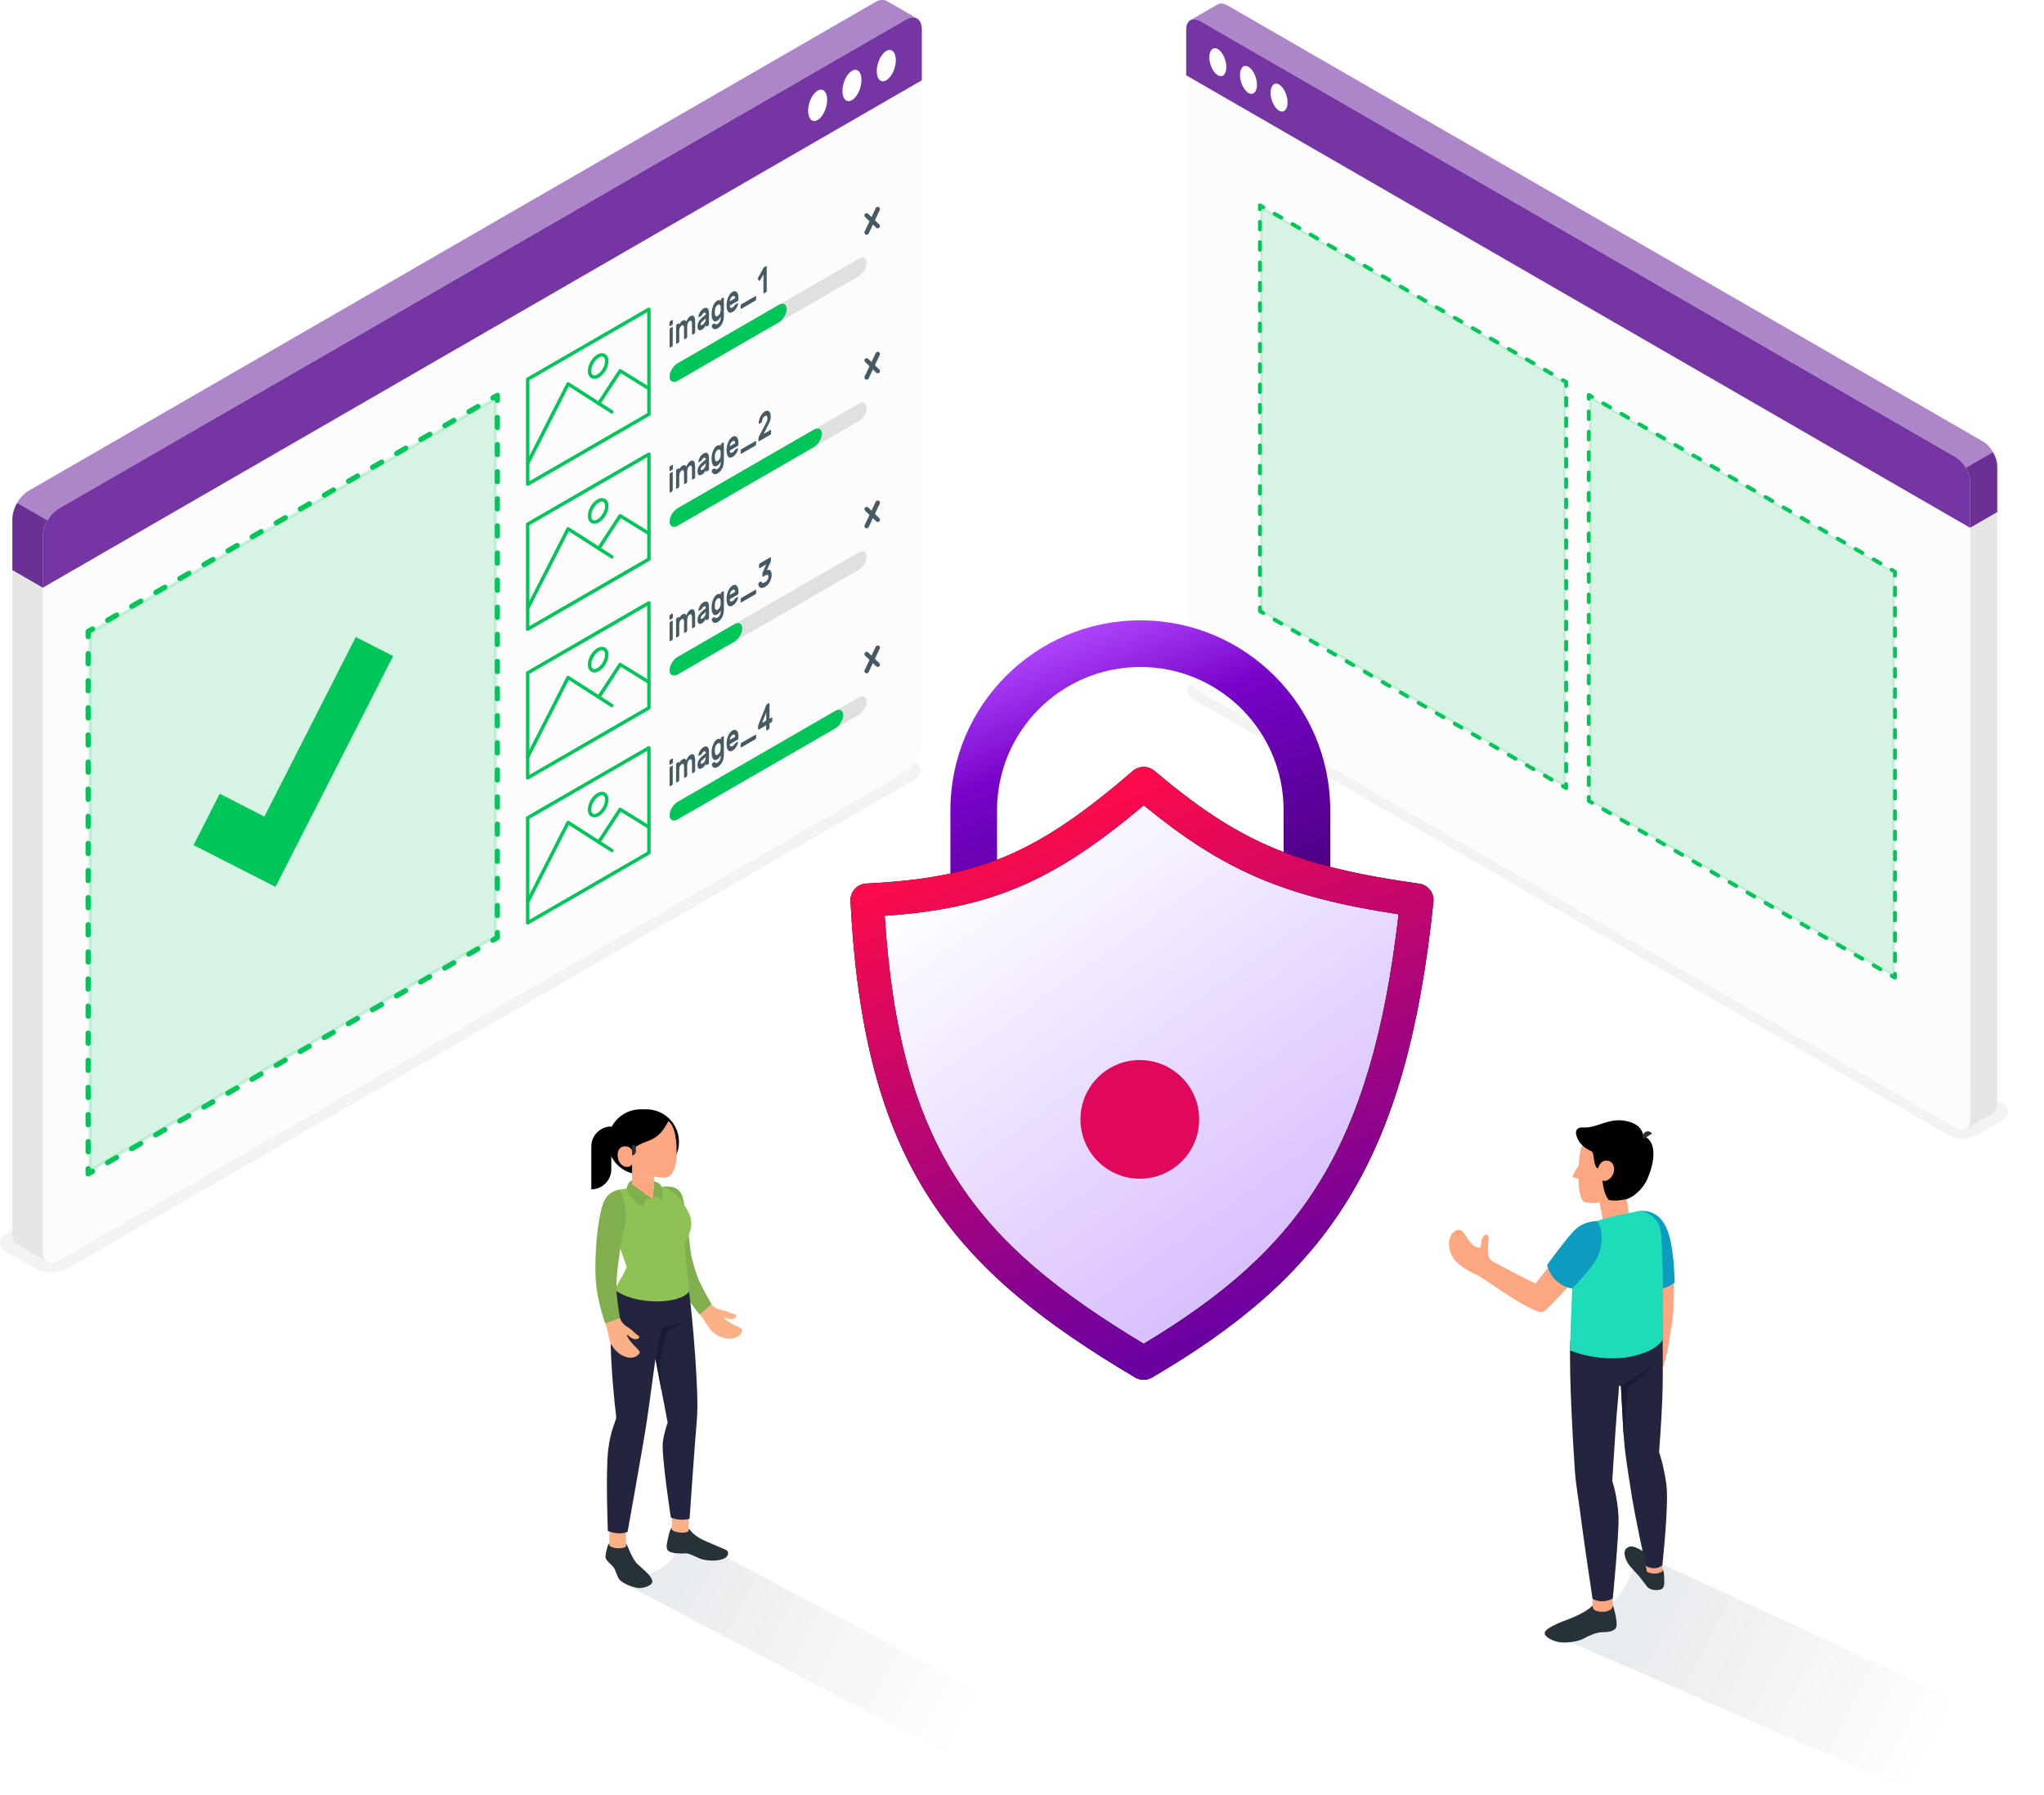 <svg width="560" height="492" viewBox="0 0 560 492" fill="none" xmlns="http://www.w3.org/2000/svg">
<g clip-path="url(#clip0_390_1243)">
<path opacity="0.45" d="M426.338 448.296C442.292 444.901 448.402 430.475 448.402 425.383L559.514 476.725L526.476 492L426.338 448.296Z" fill="url(#paint0_linear_390_1243)" fill-opacity="0.2"/>
<path d="M458.462 358.712C458.943 340.847 457.511 336.565 452.754 333.292L450.912 343.644C450.912 343.644 453.079 355.843 452.846 359.906C452.642 363.476 452.295 367.941 451.45 370.827C451.301 371.338 450.956 371.768 450.504 372.051C449.293 372.808 448.805 373.586 447.892 374.541C447.178 375.289 446.57 375.475 446.664 375.713C446.785 376.019 447.294 376.513 448.17 376.246C448.61 376.112 449.179 375.768 449.888 375.314C449.888 375.314 449.381 376.803 448.128 378.339C446.429 380.421 446.355 381.7 449.784 381.73C451.933 381.75 453.647 380.424 455.263 375.689C455.729 374.326 456.458 372.172 456.774 370.373C457.596 365.686 458.384 361.587 458.462 358.712Z" fill="#FDA782"/>
<path d="M448.754 331.935C451.024 331.606 454.11 332.082 456.104 335.647C458.097 339.213 458.586 345.346 458.813 351.444C458.813 351.444 454.853 354.756 450.103 353.128L448.754 331.935Z" fill="#1FDFAF"/>
<path opacity="0.7" d="M448.754 331.935C451.024 331.606 454.11 332.082 456.104 335.647C458.097 339.213 458.586 345.346 458.813 351.444C458.813 351.444 454.853 354.756 450.103 353.128L448.754 331.935Z" fill="#0781C6"/>
<path d="M455.435 430.196C455.796 430.333 455.887 431.019 455.942 432.385C455.983 433.418 456.204 435.221 454.994 435.581C453.784 435.941 452.011 435.758 451.236 434.784C450.268 433.568 449.614 432.498 448.232 431.015C447.034 429.729 445.738 428.528 445.254 426.724C444.817 425.093 445.181 424.386 446.293 423.912C447.823 423.261 450.226 425.39 451.424 425.726C452.456 426.015 455.075 430.06 455.435 430.196Z" fill="#263238"/>
<path d="M455.436 428.932V430.608C455.436 430.608 453.693 431.947 451.199 430.723C451.126 430.561 450.76 428.325 450.76 428.325L455.436 428.932Z" fill="#FDA782"/>
<path d="M441.861 439.857C441.861 439.857 442.341 441.315 442.601 442.59C442.806 443.603 443.102 445.297 442.747 446.06C442.391 446.822 441.007 447.314 438.861 447.298C437.471 447.288 435.304 448.231 433.821 449.059C432.29 449.913 429.104 450.254 427.483 450.064C425.573 449.839 423.595 448.732 423.286 447.941C422.978 447.15 423.388 446.329 427.887 444.412C427.929 444.394 434.143 442.373 436.321 439.97L441.861 439.857Z" fill="#263238"/>
<path d="M441.859 438.045C441.859 438.045 441.853 439.289 441.859 440C441.865 440.71 441.026 441.77 438.853 441.693C437.326 441.639 436.26 441.228 436.321 439.97V438.158L441.859 438.045Z" fill="#FDA782"/>
<path d="M456.524 406.686C455.757 401.208 454.545 397.955 454.545 397.955C454.545 397.955 455.143 390.422 455.43 383.28C455.74 375.566 455.414 365.869 455.56 363.944C455.56 363.944 430.668 358.908 430.224 367.825C429.78 376.743 431.206 399.443 431.501 403.361C431.795 407.278 432.472 410.743 433.281 417.092C434.08 423.359 436.319 438.157 436.319 438.157C439.163 439.695 441.858 438.044 441.858 438.044C441.858 438.044 443.61 420.213 443.426 415.693C443.201 410.173 441.712 405.827 441.712 405.827C441.712 405.827 442.183 398.474 442.601 392.078C443.017 385.682 443.459 382.61 443.555 379.828L444.091 379.562C444.091 379.562 444.637 390.596 444.931 394.514C445.226 398.432 445.848 402.188 446.982 409.465C447.965 415.778 450.893 429.133 450.893 429.133C453.737 430.67 455.434 428.932 455.434 428.932C455.434 428.932 457.292 412.163 456.524 406.686Z" fill="#23243D"/>
<path d="M443.557 379.828C443.557 379.828 449.595 376.853 452.618 374.168C452.618 374.168 449.812 378.123 446.128 379.875C446.128 379.875 444.817 393.582 444.824 393.311L444.068 379.808L443.557 379.828Z" fill="#191A38"/>
<path d="M438.184 329.11L439.656 337.217L446.979 336.682L445.441 327.492L438.184 329.11Z" fill="#FDA782"/>
<path d="M454.709 336.09C453.984 333.886 451.187 331.487 448.389 332.006C443.247 332.961 439.17 333.982 436.134 335.067C433.572 335.982 431.237 338.196 431.026 346.623C431.026 346.623 430.167 366.27 430.152 370.07C436.586 372.615 443.277 372.537 446.975 371.729C454.674 370.047 455.603 366.854 455.603 366.854C455.603 366.854 455.703 352.725 455.472 346.624C455.275 341.44 455.207 337.604 454.709 336.09Z" fill="#1FDFAF"/>
<g opacity="0.15">
<path d="M454.709 336.09C453.984 333.886 451.187 331.487 448.389 332.006C443.247 332.961 439.17 333.982 436.134 335.067C433.572 335.982 431.237 338.196 431.026 346.623C431.026 346.623 430.167 366.27 430.152 370.07C436.586 372.615 443.277 372.537 446.975 371.729C454.674 370.047 455.603 366.854 455.603 366.854C455.603 366.854 455.703 352.725 455.472 346.624C455.275 341.44 455.207 337.604 454.709 336.09Z" fill="#1DC5F0"/>
</g>
<path d="M432.534 319.25C432.534 319.25 430.677 322.21 430.902 322.492C431.127 322.774 432.548 323.001 432.548 323.001L432.534 319.25Z" fill="#FDA782"/>
<path d="M437.69 311.059C433.818 311.967 432.733 313.703 432.506 319.892C432.268 326.359 432.973 328.374 433.841 329.225C434.427 329.799 437.612 329.833 439.208 329.355C441.205 328.755 445.71 327.044 447.764 323.747C450.18 319.869 450.72 314.674 447.994 312.609C444.157 309.703 439.266 310.689 437.69 311.059Z" fill="#FDA782"/>
<path d="M432.548 312.668C433.684 314.614 436.151 315.544 436.151 315.544C436.893 316.39 436.484 319.689 437.791 320.213C437.791 320.213 438.352 317.812 440.371 318.067C442.403 318.324 442.735 320.899 441.494 322.496C440.252 324.093 439.049 323.519 439.049 323.519C439.049 323.519 439.188 326.93 440.743 328.827C440.743 328.827 442.477 329.345 445.626 328.6C447.561 328.141 450.257 325.648 451.355 323.048C453.679 317.547 453.739 312.643 450.229 311.252C449.797 308.752 447.795 307.671 445.531 307.204C440.658 306.2 437.516 309.241 433.765 308.977C431.618 308.826 431.216 310.389 432.548 312.668Z" fill="black"/>
<path d="M450.307 312.091L452.604 310.666C452.21 310.032 451.377 309.837 450.743 310.23C450.108 310.623 449.913 311.456 450.307 312.091Z" fill="#263238"/>
<path d="M405.169 349.661C406.374 350.197 420.562 360.683 422.774 359.461C424.986 358.24 436.335 344.981 436.335 344.981C439.631 339.52 436.335 335.033 436.335 335.033C436.335 335.033 432.696 335.705 430.794 338.584C428.892 341.463 420.665 351.779 420.665 351.779C418.634 350.762 416.609 349.731 414.591 348.687C412.929 347.826 411.263 346.966 409.636 346.04C409.229 345.809 408.693 345.585 408.356 345.252C407.554 344.458 407.692 342.538 407.707 341.494C407.714 341.006 407.72 340.517 407.777 340.032C407.847 339.436 407.96 337.975 406.887 338.438C406.68 338.528 406.512 338.69 406.375 338.869C406.206 339.088 406.075 339.337 405.99 339.601C405.788 340.232 405.853 340.923 405.667 341.559C405.641 341.652 405.606 341.747 405.536 341.813C405.448 341.897 405.318 341.921 405.197 341.917C403.633 341.869 402.153 339.678 401.435 338.515C401.116 337.997 400.801 337.42 400.249 337.163C399.393 336.763 398.366 337.336 397.815 338.103C397.112 339.081 396.901 340.351 397.04 341.547C397.233 343.205 397.868 344.739 399.079 345.867C400.913 347.58 402.905 348.654 405.169 349.661Z" fill="#FDA782"/>
<path d="M437.491 334.605C435.925 334.786 433.326 334.904 430.779 337.788C427.801 341.161 423.879 346.667 423.879 346.667C423.879 346.667 424.943 352.006 430.741 353.127C430.741 353.127 436.11 347.626 437.603 344.598C439.096 341.569 439.334 336.65 437.491 334.605Z" fill="#1FDFAF"/>
<path opacity="0.7" d="M437.491 334.605C435.925 334.786 433.326 334.904 430.779 337.788C427.801 341.161 423.879 346.667 423.879 346.667C423.879 346.667 424.943 352.006 430.741 353.127C430.741 353.127 436.11 347.626 437.603 344.598C439.096 341.569 439.334 336.65 437.491 334.605Z" fill="#0781C6"/>
<path opacity="0.45" d="M170.205 433.522C186.439 430.068 185.748 424.887 185.748 419.707L298 479.287L263.461 482.741L170.205 433.522Z" fill="url(#paint1_linear_390_1243)" fill-opacity="0.2"/>
<path d="M200.866 360.062C200.014 359.816 199.335 359.335 198.107 359.086C197.026 358.866 196.584 358.756 195.733 358.182C194.809 357.559 193.001 354.896 191.57 352.239C189.882 349.104 188.867 344.61 188.702 342.623C188.366 338.591 187.435 333.195 187.192 330.863C186.805 327.14 185.697 325.227 181.395 325.487C181.395 325.487 182.549 326.797 182.215 330.161C181.88 333.525 182.852 339.386 183.581 343.936C183.935 346.142 185.088 349.168 187.242 353.204C188.747 356.024 190.108 358.399 192.205 360.811C192.777 361.468 193.038 362.097 193.981 363.479C194.361 364.036 194.76 364.659 195.289 365.077C195.96 365.607 196.695 366.064 197.491 366.382C198.493 366.783 199.598 366.959 200.664 366.789C201.25 366.695 201.828 366.494 202.308 366.145C202.788 365.796 203.167 365.29 203.304 364.712C203.331 364.595 203.349 364.471 203.315 364.355C203.253 364.146 203.046 364.022 202.855 363.918C201.787 363.338 200.548 362.872 199.552 362.186C198.71 361.606 198.195 361.08 198.394 361.03C198.592 360.98 199.063 361.355 199.948 361.467C200.793 361.574 201.687 361.175 201.709 360.696C201.731 360.217 201.718 360.307 200.866 360.062Z" fill="#FBB185"/>
<path d="M181.105 325.232C182.659 325.13 185.953 324.715 186.949 327.839C187.945 330.963 189.087 342.625 189.395 344.106C189.704 345.587 190.517 348.477 191.42 350.69C192.323 352.902 194.941 357.419 194.941 357.419L191.703 360.216C191.703 360.216 187.129 354.912 184.781 349.278C182.433 343.645 181.699 336.374 181.592 332.039C181.485 327.704 181.105 325.232 181.105 325.232Z" fill="#8FC255"/>
<path opacity="0.1" d="M181.105 325.232C182.659 325.13 185.953 324.715 186.949 327.839C187.945 330.963 189.087 342.625 189.395 344.106C189.704 345.587 190.517 348.477 191.42 350.69C192.323 352.902 194.941 357.419 194.941 357.419L191.703 360.216C191.703 360.216 187.129 354.912 184.781 349.278C182.433 343.645 181.699 336.374 181.592 332.039C181.485 327.704 181.105 325.232 181.105 325.232Z" fill="black"/>
<path d="M184.016 420.242L188.581 420.399L188.81 412.123L184.244 411.966L184.016 420.242Z" fill="#FBB185"/>
<path d="M166.936 425.924H171.504V418.103H166.936V425.924Z" fill="#FBB185"/>
<path d="M171.503 423.669V423.016C171.94 423.206 172.956 427.081 174.769 428.735C176.21 430.049 178.175 431.567 178.675 433.032C179.195 434.556 175.938 435.397 174.591 435.159C173.027 434.882 170.316 433.78 169.635 432.759C168.954 431.739 168.636 430.232 168.083 429.484C167.53 428.736 166.255 427.9 165.956 427.034C165.791 426.558 165.986 425.516 166.217 424.636C166.429 423.828 166.658 422.94 166.934 423.016C166.935 423.114 166.934 423.514 166.934 423.514C167.266 423.881 168.183 424.246 169.218 424.286C169.887 424.311 171.509 424.179 171.503 423.669Z" fill="#263238"/>
<path d="M188.63 418.991C188.867 418.999 189.06 419.334 189.583 419.9C190.216 420.585 191.25 421.323 192.27 421.834C193.981 422.691 197.306 424.008 198.812 424.686C199.752 425.109 199.708 426.246 198.736 426.892C197.764 427.538 195.417 428.004 192.599 427.374C191.064 427.03 189.066 425.613 187.802 425.689C186.537 425.765 184.17 425.747 183.236 425.104C182.303 424.46 182.676 423.086 182.94 421.905C183.228 420.616 183.64 418.644 184.067 418.732L184.053 419.137C184.602 419.969 187.398 420.308 188.605 419.696L188.63 418.991Z" fill="#263238"/>
<path d="M168.886 353.316C165.314 360.665 168.839 388.382 168.839 388.382C168.708 389.585 167.276 391.925 166.64 397.217C165.888 403.471 166.538 419.543 166.538 419.543C166.538 419.543 169.52 420.868 171.949 419.772C171.949 419.772 176.239 395.917 177.169 389.704C177.981 384.281 179.573 372.354 179.573 372.354L182.915 389.807C182.915 389.807 181.884 392.831 181.605 395.147C181.165 398.804 183.788 415.861 183.788 415.861C183.788 415.861 186.024 416.968 188.929 416.203C188.929 416.203 190.485 393.567 190.918 389.159C191.645 381.757 189.497 358.603 188.74 353.759L168.886 353.316Z" fill="#23243D"/>
<path d="M173.66 325.393C172.511 325.528 169.843 325.992 169.843 325.992C168.077 326.641 168.267 327.728 167.781 329.424C167.18 331.524 167.573 335.275 168.287 337.34L171.707 347.236C170.43 350.325 169.198 351.228 168.584 353.579C174.176 357.722 186.195 357.478 188.776 353.981C188.885 353.24 187.9 344.724 187.491 340.937C189.235 337.778 189.899 335.509 188.987 333.089C187.424 328.942 183.14 325.067 181.106 325.232L173.66 325.393Z" fill="#8FC255"/>
<path d="M177.135 321.831H175.447C170.536 321.831 166.555 317.851 166.555 312.94C166.555 308.002 170.557 304 175.494 304H177.086C182.023 304 186.026 308.002 186.026 312.94C186.026 317.851 182.045 321.831 177.135 321.831Z" fill="black"/>
<path d="M162 325.924C165.028 325.924 167.482 323.469 167.482 320.442V308.703C164.454 308.703 162 311.157 162 314.185V325.924Z" fill="black"/>
<path d="M183.114 307.247C184.187 307.881 185.514 310.58 185.382 316.238C185.272 321.034 183.717 322.218 182.937 322.559C182.156 322.901 180.651 322.693 179.187 322.449V325.327L178.893 328.706L173.164 326.087V319.13C173.164 319.13 172.176 320.449 170.56 319.376C168.944 318.302 168.883 315.646 169.822 314.693C170.761 313.739 172.786 314.041 173.164 315.358C173.164 315.358 173.817 313.98 177.172 312.831C180.701 311.623 181.878 309.5 183.114 307.247Z" fill="#FDA782"/>
<path d="M179.186 322.449C177.644 322.246 174.471 321.335 173.977 320.081C173.977 320.081 174.142 320.869 175.089 321.682C176.037 322.494 179.186 323.409 179.186 323.409V322.449H179.186Z" fill="#FBB185"/>
<path d="M179.572 372.354L181.314 363.892C181.314 363.892 184.955 363.278 186.887 361.901C186.887 361.901 185.373 363.904 182.759 364.878L180.761 372.862L181.26 381.168L179.572 372.354Z" fill="#191A38"/>
<path d="M173.164 316.597V313.875H174.222V315.539C174.222 316.123 173.748 316.597 173.164 316.597Z" fill="#263238"/>
<path d="M178.892 328.705L173.163 324.529L173.162 323.487C173.162 323.487 171.958 323.689 171.664 325.989C172.466 327.844 173.888 329.4 176.024 330.612L177.206 328.513L178.892 328.705Z" fill="#8FC255"/>
<path opacity="0.1" d="M178.892 328.705L173.163 324.529L173.162 323.487C173.162 323.487 171.958 323.689 171.664 325.989C172.466 327.844 173.888 329.4 176.024 330.612L177.206 328.513L178.892 328.705Z" fill="black"/>
<path d="M179.188 323.74C179.188 323.74 180.493 323.936 181.058 324.862C181.621 325.787 181.493 329.324 181.493 329.324L179.993 327.615L178.895 328.706C179.014 327.527 179.185 325.328 179.185 325.328L179.188 323.74Z" fill="#8FC255"/>
<path opacity="0.1" d="M179.188 323.74C179.188 323.74 180.493 323.936 181.058 324.862C181.621 325.787 181.493 329.324 181.493 329.324L179.993 327.615L178.895 328.706C179.014 327.527 179.185 325.328 179.185 325.328L179.188 323.74Z" fill="black"/>
<path d="M174.468 365.732C173.756 365.205 173.288 364.516 172.226 363.852C171.29 363.268 170.914 363.011 170.317 362.174C169.67 361.268 168.909 358.14 168.498 355.151C168.013 351.624 168.552 346.839 168.798 344.861C169.304 340.805 170.534 335.879 171.105 333.605C171.148 333.433 170.227 328.276 169.208 327.463C169.208 327.463 168.046 327.302 166.555 330.337C165.065 333.37 164.333 340.07 163.92 344.578C163.716 346.803 163.5 350.006 164.106 354.541C164.528 357.709 164.973 360.41 166.093 363.403C166.399 364.219 166.423 364.9 166.823 366.524C166.983 367.179 167.14 367.902 167.489 368.478C167.932 369.209 168.461 369.894 169.095 370.471C169.893 371.198 170.867 371.749 171.925 371.963C172.507 372.08 173.118 372.093 173.69 371.935C174.263 371.776 174.794 371.435 175.124 370.941C175.192 370.841 175.252 370.731 175.26 370.611C175.275 370.394 175.124 370.204 174.981 370.04C174.184 369.123 173.187 368.254 172.494 367.261C171.908 366.423 171.61 365.75 171.813 365.772C172.016 365.795 172.327 366.312 173.116 366.726C173.871 367.121 174.847 367.06 175.036 366.62C175.225 366.18 175.181 366.26 174.468 365.732Z" fill="#FBB185"/>
<path d="M169.76 326.002C169.76 326.002 172.331 331.175 171.176 335.764C170.127 339.935 169.536 345.276 169.307 346.771C169.078 348.266 168.827 351.258 168.899 353.647C168.971 356.036 169.844 361.184 169.844 361.184L165.831 362.671C165.831 362.671 163.403 356.101 163.174 350.002C162.946 343.904 163.533 336.664 164.523 332.442C164.955 330.598 165.468 326.735 169.76 326.002Z" fill="#8FC255"/>
<path opacity="0.1" d="M169.76 326.002C169.76 326.002 172.331 331.175 171.176 335.764C170.127 339.935 169.536 345.276 169.307 346.771C169.078 348.266 168.827 351.258 168.899 353.647C168.971 356.036 169.844 361.184 169.844 361.184L165.831 362.671C165.831 362.671 163.403 356.101 163.174 350.002C162.946 343.904 163.533 336.664 164.523 332.442C164.955 330.598 165.468 326.735 169.76 326.002Z" fill="black"/>
<path opacity="0.05" d="M9.589 347.645L1.833 343.166C-0.611 341.755 -0.611 339.466 1.833 338.055L233.815 204.12C236.259 202.709 240.223 202.709 242.668 204.12L250.423 208.599C252.867 210.01 252.867 212.299 250.423 213.71L18.441 347.645C15.997 349.056 12.033 349.056 9.589 347.645Z" fill="black"/>
<path d="M11.694 161.066L252.525 22.023V7.955V7.953C252.525 7.635 252.494 7.342 252.445 7.068C252.439 7.033 252.436 6.996 252.429 6.963C252.379 6.713 252.304 6.488 252.216 6.279C252.196 6.233 252.178 6.186 252.157 6.142C252.067 5.953 251.959 5.785 251.84 5.634C251.804 5.59 251.768 5.549 251.73 5.508C251.606 5.374 251.472 5.255 251.324 5.159C251.229 5.096 251.13 5.04 251.027 4.994C251.067 5.013 251.111 5.027 251.151 5.048C250.626 4.734 249.129 3.866 247.548 2.953C245.64 1.855 243.628 0.7 243.036 0.359C242.996 0.337 242.949 0.309 242.922 0.294C242.823 0.237 242.718 0.188 242.609 0.147C241.845 -0.14 240.864 -0.011 239.796 0.606L26.302 123.865L7.809 134.543C7.504 134.719 7.208 134.926 6.921 135.16C4.904 136.801 3.387 139.737 3.387 142.207V156.278L11.694 161.069V161.066Z" fill="#7535A3"/>
<path d="M251.541 5.318C251.493 5.277 251.44 5.243 251.389 5.206C251.441 5.242 251.494 5.277 251.541 5.318Z" fill="#F5F5F5"/>
<path d="M251.39 5.207C251.32 5.159 251.253 5.108 251.178 5.068C251.218 5.089 251.249 5.099 251.27 5.119C251.312 5.145 251.349 5.178 251.39 5.207Z" fill="#F5F5F5"/>
<path d="M251.789 5.57C251.711 5.475 251.627 5.394 251.537 5.317C251.627 5.393 251.71 5.476 251.789 5.57Z" fill="#F5F5F5"/>
<path d="M16.116 139.335L248.097 5.4C250.541 3.989 252.523 5.133 252.523 7.955V203.89C252.523 206.713 250.541 210.145 248.097 211.556L16.116 345.491C13.672 346.902 11.69 345.758 11.69 342.936L11.69 147.002C11.69 144.178 13.671 140.746 16.116 139.335Z" fill="#FCFCFC"/>
<path d="M248.096 5.4L16.116 139.335C13.671 140.746 11.69 144.178 11.69 147.002V161.068L252.523 22.023V7.955C252.523 5.133 250.541 3.989 248.096 5.4Z" fill="#7535A3"/>
<path opacity="0.1" d="M4.676 137.848C3.875 139.236 3.379 140.8 3.379 142.21V156.276L11.69 161.071V147.005C11.69 145.593 12.186 144.029 12.987 142.642L4.676 137.848Z" fill="black"/>
<path opacity="0.4" d="M242.919 0.294C242.121 -0.165 241.017 -0.104 239.791 0.601L7.807 134.543C6.586 135.248 5.479 136.46 4.678 137.848L12.989 142.641C13.79 141.254 14.897 140.043 16.118 139.338L248.102 5.396C249.287 4.71 250.361 4.629 251.147 5.048C249.952 4.332 243.695 0.734 242.919 0.294Z" fill="white"/>
<path d="M12.896 345.749C11.761 345.105 5.403 341.456 4.616 340.965C3.85 340.485 3.389 339.514 3.389 338.144L3.379 156.275L11.69 161.069V342.938C11.69 344.298 12.15 345.269 12.896 345.749Z" fill="#E6E6E6"/>
<path d="M224.01 24.84C222.568 25.673 221.398 28.149 221.398 30.369C221.398 32.59 222.568 33.715 224.01 32.882C225.452 32.049 226.622 29.574 226.622 27.353C226.622 25.133 225.452 24.007 224.01 24.84Z" fill="white"/>
<path d="M233.412 19.402C231.97 20.235 230.801 22.71 230.801 24.931C230.801 27.151 231.97 28.277 233.412 27.444C234.855 26.611 236.024 24.136 236.024 21.915C236.024 19.695 234.855 18.569 233.412 19.402Z" fill="white"/>
<path d="M242.817 13.962C241.375 14.795 240.205 17.271 240.205 19.491C240.205 21.712 241.375 22.837 242.817 22.004C244.259 21.171 245.428 18.696 245.428 16.475C245.428 14.256 244.259 13.13 242.817 13.962Z" fill="white"/>
<path opacity="0.15" d="M24.616 320.878L24.617 173.326L135.79 109.142V256.692L24.616 320.878Z" fill="#00C659" stroke="#00C659" stroke-width="0.94"/>
<path d="M24.148 174.466V173.055L25.37 172.35" stroke="#00C659" stroke-width="1.41" stroke-linecap="round" stroke-linejoin="round"/>
<path d="M29.49 169.97L132.976 110.223" stroke="#00C659" stroke-width="1.41" stroke-linecap="round" stroke-linejoin="round" stroke-dasharray="2.86 4.76"/>
<path d="M135.035 109.033L136.256 108.328V109.738" stroke="#00C659" stroke-width="1.41" stroke-linecap="round" stroke-linejoin="round"/>
<path d="M136.258 114.382V253.232" stroke="#00C659" stroke-width="1.41" stroke-linecap="round" stroke-linejoin="round" stroke-dasharray="2.79 4.64"/>
<path d="M136.256 255.554V256.964L135.035 257.669" stroke="#00C659" stroke-width="1.41" stroke-linecap="round" stroke-linejoin="round"/>
<path d="M130.917 260.049L27.43 319.797" stroke="#00C659" stroke-width="1.41" stroke-linecap="round" stroke-linejoin="round" stroke-dasharray="2.86 4.76"/>
<path d="M25.366 320.987L24.145 321.692V320.282" stroke="#00C659" stroke-width="1.41" stroke-linecap="round" stroke-linejoin="round"/>
<path d="M24.145 315.638L24.145 176.788" stroke="#00C659" stroke-width="1.41" stroke-linecap="round" stroke-linejoin="round" stroke-dasharray="2.79 4.64"/>
<path d="M144.567 103.921L177.783 84.742V113.505L144.566 132.682L144.567 103.921Z" stroke="#00C659" stroke-width="0.94" stroke-miterlimit="10" stroke-linecap="round" stroke-linejoin="round"/>
<path d="M144.57 126.935L155.643 105.199L167.628 112.871" stroke="#00C659" stroke-width="0.94" stroke-miterlimit="10" stroke-linecap="round" stroke-linejoin="round"/>
<path d="M164.041 110.577L169.903 101.609L177.784 106.478" stroke="#00C659" stroke-width="0.94" stroke-miterlimit="10" stroke-linecap="round" stroke-linejoin="round"/>
<path d="M163.88 97.566C165.185 96.813 166.243 97.423 166.243 98.93C166.243 100.436 165.185 102.268 163.88 103.021C162.575 103.774 161.518 103.164 161.518 101.657C161.518 100.151 162.575 98.319 163.88 97.566Z" stroke="#00C659" stroke-width="0.94" stroke-miterlimit="10" stroke-linecap="round" stroke-linejoin="round"/>
<path d="M240.9 61.52L239.698 60.364L241.028 57.548C241.172 57.244 241.042 56.88 240.737 56.736C240.432 56.593 240.069 56.723 239.925 57.028L238.77 59.472L237.865 58.6C237.622 58.367 237.236 58.374 237.003 58.617C236.769 58.86 236.776 59.246 237.02 59.48L238.221 60.637L236.891 63.453C236.747 63.758 236.877 64.122 237.182 64.265C237.266 64.305 237.355 64.324 237.442 64.324C237.67 64.324 237.89 64.195 237.994 63.974L239.148 61.53L240.053 62.401C240.172 62.515 240.324 62.571 240.476 62.571C240.637 62.571 240.796 62.509 240.916 62.384C241.15 62.14 241.142 61.753 240.9 61.52Z" fill="#455A64"/>
<path d="M183.451 103.217C183.451 104.541 184.442 105.042 185.664 104.337L235.217 75.728C236.44 75.022 237.43 73.376 237.43 72.053C237.43 70.729 236.44 70.228 235.217 70.933L185.664 99.542C184.442 100.248 183.451 101.894 183.451 103.217Z" fill="#E0E0E0"/>
<path d="M183.451 103.217C183.451 104.541 184.442 105.042 185.664 104.337L213.331 88.361C214.553 87.655 215.544 86.01 215.544 84.686C215.544 83.363 214.553 82.862 213.331 83.567L185.664 99.542C184.442 100.248 183.451 101.893 183.451 103.217Z" fill="#00C659"/>
<path d="M184.168 87.672C184.218 87.644 184.258 87.647 184.294 87.682C184.33 87.716 184.348 87.769 184.348 87.844V88.641C184.348 88.717 184.33 88.792 184.294 88.866C184.258 88.941 184.218 88.992 184.168 89.021L183.598 89.35C183.548 89.379 183.507 89.376 183.472 89.341C183.436 89.307 183.418 89.252 183.418 89.177V88.38C183.418 88.305 183.436 88.231 183.472 88.156C183.507 88.081 183.548 88.03 183.598 88.001L184.168 87.672ZM184.314 94.57C184.314 94.645 184.296 94.719 184.262 94.794C184.226 94.869 184.184 94.921 184.134 94.949L183.631 95.24C183.582 95.268 183.539 95.266 183.504 95.231C183.47 95.197 183.452 95.142 183.452 95.067V90.304C183.452 90.228 183.47 90.154 183.504 90.078C183.539 90.004 183.582 89.951 183.631 89.923L184.134 89.631C184.184 89.603 184.226 89.607 184.262 89.641C184.296 89.676 184.314 89.73 184.314 89.805V94.57Z" fill="#455A64"/>
<path d="M186.093 89.014C186.199 88.755 186.329 88.529 186.478 88.337C186.629 88.145 186.785 88.001 186.949 87.907C187.228 87.745 187.456 87.694 187.634 87.752C187.812 87.81 187.95 87.94 188.052 88.139C188.11 87.971 188.181 87.806 188.265 87.649C188.349 87.491 188.439 87.347 188.535 87.218C188.629 87.088 188.729 86.975 188.828 86.879C188.93 86.783 189.03 86.707 189.128 86.651C189.382 86.505 189.592 86.449 189.759 86.481C189.926 86.513 190.065 86.608 190.168 86.767C190.271 86.925 190.344 87.136 190.385 87.402C190.427 87.668 190.449 87.96 190.449 88.281V91.031C190.449 91.106 190.431 91.18 190.395 91.254C190.362 91.33 190.317 91.381 190.269 91.41L189.765 91.701C189.717 91.729 189.674 91.726 189.639 91.692C189.603 91.658 189.587 91.603 189.587 91.528V88.829C189.587 88.365 189.529 88.076 189.413 87.957C189.297 87.84 189.136 87.842 188.928 87.961C188.752 88.064 188.601 88.24 188.475 88.49C188.349 88.741 188.281 89.088 188.271 89.537V92.287C188.271 92.362 188.253 92.436 188.219 92.51C188.183 92.586 188.141 92.637 188.091 92.666L187.586 92.957C187.538 92.985 187.496 92.982 187.46 92.948C187.425 92.914 187.409 92.859 187.409 92.784V90.085C187.409 89.621 187.35 89.332 187.235 89.213C187.121 89.096 186.959 89.098 186.752 89.217C186.57 89.323 186.414 89.506 186.286 89.766C186.156 90.029 186.093 90.388 186.093 90.844V93.543C186.093 93.618 186.077 93.692 186.041 93.766C186.005 93.842 185.963 93.893 185.915 93.922L185.41 94.213C185.36 94.241 185.318 94.238 185.282 94.204C185.248 94.171 185.23 94.115 185.23 94.04V89.276C185.23 89.201 185.248 89.127 185.282 89.052C185.318 88.978 185.36 88.925 185.41 88.897L185.915 88.605C185.963 88.577 186.005 88.581 186.041 88.615C186.077 88.649 186.093 88.704 186.093 88.779V89.014Z" fill="#455A64"/>
<path d="M191.332 86.787C191.35 86.635 191.392 86.456 191.456 86.256C191.52 86.054 191.609 85.85 191.728 85.638C191.845 85.427 191.989 85.226 192.159 85.036C192.331 84.846 192.529 84.686 192.754 84.556C192.98 84.425 193.184 84.354 193.365 84.341C193.547 84.327 193.703 84.373 193.833 84.475C193.962 84.577 194.064 84.742 194.136 84.969C194.206 85.198 194.242 85.486 194.242 85.834V88.839C194.242 88.914 194.224 88.99 194.188 89.064C194.152 89.139 194.112 89.19 194.062 89.219L193.557 89.51C193.509 89.538 193.467 89.536 193.431 89.501C193.395 89.468 193.378 89.413 193.378 89.338V89.001C193.285 89.252 193.152 89.498 192.976 89.738C192.802 89.978 192.578 90.177 192.31 90.333C192.12 90.443 191.95 90.502 191.798 90.511C191.647 90.519 191.521 90.481 191.421 90.397C191.318 90.312 191.24 90.19 191.183 90.027C191.13 89.865 191.102 89.668 191.102 89.436C191.102 88.966 191.21 88.534 191.427 88.144C191.642 87.753 191.934 87.405 192.297 87.1L193.378 86.19C193.378 85.911 193.317 85.747 193.2 85.7C193.08 85.653 192.93 85.681 192.754 85.784C192.642 85.848 192.557 85.921 192.495 86.004C192.433 86.087 192.373 86.187 192.317 86.302C192.275 86.38 192.239 86.438 192.207 86.477C192.173 86.517 192.138 86.548 192.097 86.571L191.479 86.927C191.434 86.952 191.397 86.954 191.367 86.932C191.335 86.908 191.324 86.859 191.332 86.787ZM192.44 89.03C192.592 88.943 192.726 88.832 192.844 88.7C192.961 88.568 193.059 88.424 193.139 88.268C193.219 88.113 193.279 87.956 193.316 87.797C193.356 87.638 193.377 87.486 193.377 87.343V87.241L192.474 88.007C192.293 88.159 192.163 88.305 192.083 88.443C192.003 88.581 191.964 88.729 191.964 88.885C191.964 89.028 192.012 89.107 192.107 89.119C192.201 89.134 192.312 89.103 192.44 89.03Z" fill="#455A64"/>
<path d="M196.631 88.757C196.725 88.704 196.819 88.626 196.917 88.525C197.014 88.425 197.103 88.304 197.183 88.163C197.262 88.021 197.326 87.863 197.378 87.686C197.428 87.51 197.454 87.323 197.454 87.126V86.748C197.42 86.83 197.372 86.923 197.314 87.028C197.259 87.132 197.188 87.24 197.105 87.348C197.025 87.457 196.929 87.562 196.821 87.667C196.711 87.77 196.589 87.86 196.451 87.94C196.229 88.068 196.03 88.118 195.85 88.089C195.673 88.059 195.519 87.97 195.394 87.821C195.266 87.672 195.168 87.474 195.095 87.227C195.022 86.979 194.981 86.701 194.97 86.393C194.967 86.293 194.965 86.175 194.965 86.039C194.965 85.902 194.967 85.783 194.97 85.677C194.981 85.359 195.022 85.033 195.095 84.701C195.168 84.37 195.267 84.057 195.394 83.762C195.52 83.468 195.673 83.203 195.85 82.966C196.03 82.73 196.23 82.549 196.451 82.421C196.588 82.342 196.711 82.29 196.821 82.269C196.929 82.248 197.025 82.243 197.105 82.258C197.188 82.271 197.259 82.298 197.314 82.337C197.372 82.375 197.42 82.414 197.454 82.455V82.221C197.454 82.145 197.472 82.071 197.508 81.996C197.544 81.922 197.586 81.869 197.634 81.841L198.139 81.549C198.187 81.521 198.229 81.526 198.265 81.559C198.298 81.594 198.318 81.648 198.318 81.723V86.517C198.318 87.341 198.169 88.05 197.869 88.641C197.57 89.234 197.158 89.681 196.631 89.986C196.405 90.117 196.195 90.191 196.004 90.21C195.81 90.228 195.643 90.203 195.503 90.131C195.361 90.059 195.247 89.95 195.163 89.805C195.08 89.659 195.033 89.487 195.023 89.287C195.019 89.214 195.035 89.141 195.073 89.064C195.111 88.987 195.155 88.936 195.203 88.907L195.654 88.647C195.716 88.611 195.768 88.612 195.814 88.652C195.858 88.691 195.896 88.73 195.926 88.766C195.984 88.849 196.063 88.898 196.163 88.916C196.261 88.932 196.419 88.879 196.631 88.757ZM195.833 85.251C195.819 85.449 195.819 85.64 195.833 85.822C195.86 86.251 195.949 86.518 196.099 86.625C196.248 86.732 196.432 86.724 196.65 86.599C196.865 86.474 197.049 86.27 197.197 85.986C197.344 85.703 197.43 85.37 197.452 84.989C197.463 84.881 197.466 84.75 197.466 84.593C197.466 84.436 197.463 84.309 197.452 84.212C197.431 83.871 197.344 83.641 197.197 83.522C197.049 83.403 196.865 83.406 196.65 83.532C196.431 83.657 196.248 83.86 196.099 84.14C195.949 84.422 195.86 84.793 195.833 85.251Z" fill="#455A64"/>
<path d="M199.061 83.674C199.061 83.291 199.098 82.911 199.174 82.53C199.248 82.149 199.356 81.794 199.5 81.464C199.642 81.134 199.811 80.838 200.013 80.579C200.215 80.319 200.44 80.118 200.688 79.975C200.935 79.833 201.159 79.772 201.361 79.796C201.563 79.82 201.734 79.907 201.876 80.06C202.018 80.213 202.128 80.427 202.206 80.698C202.282 80.971 202.322 81.281 202.322 81.629V82.09C202.322 82.165 202.304 82.239 202.268 82.314C202.234 82.389 202.19 82.441 202.142 82.468L199.926 83.748C199.926 83.905 199.946 84.03 199.988 84.126C200.031 84.221 200.086 84.29 200.158 84.33C200.227 84.371 200.309 84.385 200.403 84.371C200.495 84.359 200.591 84.325 200.689 84.269C200.831 84.187 200.946 84.099 201.034 84.003C201.122 83.907 201.196 83.808 201.254 83.708C201.302 83.626 201.342 83.565 201.371 83.526C201.403 83.489 201.446 83.455 201.499 83.424L202.03 83.117C202.078 83.089 202.121 83.091 202.158 83.124C202.196 83.157 202.215 83.211 202.21 83.288C202.204 83.387 202.17 83.529 202.106 83.717C202.043 83.904 201.947 84.106 201.817 84.323C201.689 84.541 201.531 84.754 201.342 84.966C201.154 85.176 200.937 85.352 200.69 85.496C200.443 85.639 200.217 85.703 200.015 85.687C199.813 85.671 199.643 85.579 199.501 85.416C199.358 85.253 199.25 85.024 199.176 84.731C199.099 84.434 199.061 84.083 199.061 83.674ZM200.688 81.201C200.558 81.276 200.45 81.368 200.359 81.478C200.27 81.588 200.192 81.707 200.131 81.835C200.067 81.963 200.021 82.092 199.987 82.223C199.954 82.356 199.934 82.474 199.925 82.582L201.425 81.717C201.415 81.619 201.399 81.521 201.375 81.422C201.352 81.324 201.311 81.246 201.256 81.186C201.2 81.125 201.128 81.092 201.036 81.087C200.945 81.082 200.83 81.12 200.688 81.201Z" fill="#455A64"/>
<path d="M203.096 84.614C203.046 84.643 203.003 84.64 202.968 84.605C202.934 84.571 202.916 84.517 202.916 84.441V83.766C202.916 83.691 202.934 83.617 202.968 83.543C203.003 83.467 203.046 83.416 203.096 83.388L206.979 81.145C207.027 81.117 207.071 81.12 207.105 81.155C207.141 81.189 207.159 81.243 207.159 81.318V81.993C207.159 82.069 207.141 82.143 207.105 82.217C207.071 82.292 207.027 82.344 206.979 82.372L203.096 84.614Z" fill="#455A64"/>
<path d="M207.659 76.522C207.627 76.478 207.615 76.418 207.624 76.338C207.629 76.26 207.652 76.186 207.691 76.115L209.133 73.535C209.168 73.474 209.204 73.414 209.243 73.353C209.28 73.295 209.321 73.252 209.365 73.227L209.884 72.928C209.932 72.9 209.974 72.902 210.01 72.936C210.045 72.971 210.061 73.025 210.061 73.1V79.704C210.061 79.779 210.045 79.853 210.01 79.928C209.974 80.003 209.932 80.055 209.884 80.083L209.347 80.393C209.297 80.421 209.255 80.418 209.219 80.385C209.185 80.351 209.165 80.297 209.165 80.222V75.172L208.223 76.851C208.186 76.92 208.142 76.965 208.096 76.981C208.048 76.998 208.008 76.986 207.972 76.945L207.659 76.522Z" fill="#455A64"/>
<path d="M144.567 143.645L177.783 124.467V153.23L144.566 172.407L144.567 143.645Z" stroke="#00C659" stroke-width="0.94" stroke-miterlimit="10" stroke-linecap="round" stroke-linejoin="round"/>
<path d="M144.57 166.659L155.643 144.924L167.628 152.595" stroke="#00C659" stroke-width="0.94" stroke-miterlimit="10" stroke-linecap="round" stroke-linejoin="round"/>
<path d="M164.041 150.301L169.903 141.334L177.784 146.202" stroke="#00C659" stroke-width="0.94" stroke-miterlimit="10" stroke-linecap="round" stroke-linejoin="round"/>
<path d="M163.88 137.29C165.185 136.537 166.243 137.147 166.243 138.654C166.243 140.16 165.185 141.992 163.88 142.745C162.575 143.498 161.518 142.888 161.518 141.381C161.518 139.875 162.575 138.043 163.88 137.29Z" stroke="#00C659" stroke-width="0.94" stroke-miterlimit="10" stroke-linecap="round" stroke-linejoin="round"/>
<path d="M240.9 101.244L239.698 100.088L241.028 97.272C241.172 96.968 241.042 96.604 240.737 96.46C240.432 96.317 240.069 96.447 239.925 96.752L238.77 99.196L237.865 98.324C237.622 98.091 237.236 98.098 237.003 98.341C236.769 98.584 236.776 98.97 237.02 99.204L238.221 100.361L236.891 103.176C236.747 103.481 236.877 103.845 237.182 103.989C237.266 104.028 237.355 104.047 237.442 104.047C237.67 104.047 237.89 103.918 237.994 103.697L239.148 101.253L240.053 102.124C240.172 102.238 240.324 102.294 240.476 102.294C240.637 102.294 240.796 102.231 240.916 102.107C241.15 101.864 241.142 101.478 240.9 101.244Z" fill="#455A64"/>
<path d="M183.451 142.941C183.451 144.265 184.442 144.767 185.664 144.061L235.217 115.452C236.44 114.746 237.43 113.1 237.43 111.777C237.43 110.453 236.44 109.952 235.217 110.657L185.664 139.267C184.442 139.973 183.451 141.618 183.451 142.941Z" fill="#E0E0E0"/>
<path d="M183.451 142.941C183.451 144.265 184.442 144.767 185.664 144.061L222.955 122.532C224.177 121.826 225.168 120.181 225.168 118.858C225.168 117.534 224.177 117.033 222.955 117.738L185.664 139.266C184.442 139.972 183.451 141.618 183.451 142.941Z" fill="#00C659"/>
<path d="M184.168 127.398C184.218 127.37 184.258 127.372 184.294 127.407C184.33 127.441 184.348 127.495 184.348 127.57V128.367C184.348 128.442 184.33 128.517 184.294 128.592C184.258 128.667 184.218 128.718 184.168 128.746L183.598 129.076C183.548 129.104 183.507 129.101 183.472 129.067C183.436 129.033 183.418 128.978 183.418 128.903V128.106C183.418 128.031 183.436 127.956 183.472 127.882C183.507 127.807 183.548 127.756 183.598 127.727L184.168 127.398ZM184.314 134.295C184.314 134.371 184.296 134.445 184.262 134.519C184.226 134.594 184.184 134.646 184.134 134.674L183.631 134.966C183.582 134.994 183.539 134.991 183.504 134.957C183.47 134.923 183.452 134.869 183.452 134.794V130.03C183.452 129.955 183.47 129.881 183.504 129.804C183.539 129.73 183.582 129.678 183.631 129.649L184.134 129.358C184.184 129.33 184.226 129.333 184.262 129.367C184.296 129.402 184.314 129.457 184.314 129.532V134.295Z" fill="#455A64"/>
<path d="M186.093 128.739C186.199 128.48 186.329 128.254 186.478 128.062C186.629 127.869 186.785 127.726 186.949 127.632C187.228 127.471 187.456 127.419 187.634 127.476C187.812 127.535 187.95 127.664 188.052 127.864C188.11 127.696 188.181 127.531 188.265 127.374C188.349 127.216 188.439 127.072 188.535 126.942C188.629 126.813 188.729 126.7 188.828 126.604C188.93 126.508 189.03 126.432 189.128 126.376C189.382 126.23 189.592 126.173 189.759 126.205C189.926 126.238 190.065 126.333 190.168 126.492C190.271 126.65 190.344 126.861 190.385 127.127C190.427 127.393 190.449 127.685 190.449 128.006V130.756C190.449 130.831 190.431 130.905 190.395 130.979C190.362 131.055 190.317 131.106 190.269 131.134L189.765 131.426C189.717 131.454 189.674 131.451 189.639 131.416C189.603 131.383 189.587 131.328 189.587 131.253V128.554C189.587 128.09 189.529 127.801 189.413 127.682C189.297 127.565 189.136 127.567 188.928 127.686C188.752 127.789 188.601 127.965 188.475 128.214C188.349 128.465 188.281 128.813 188.271 129.262V132.012C188.271 132.087 188.253 132.161 188.219 132.235C188.183 132.311 188.141 132.362 188.091 132.39L187.586 132.682C187.538 132.71 187.496 132.707 187.46 132.672C187.425 132.639 187.409 132.584 187.409 132.509V129.81C187.409 129.346 187.35 129.057 187.235 128.938C187.121 128.821 186.959 128.823 186.752 128.942C186.57 129.046 186.414 129.231 186.286 129.491C186.156 129.753 186.093 130.113 186.093 130.568V133.268C186.093 133.343 186.077 133.417 186.041 133.491C186.005 133.567 185.963 133.618 185.915 133.646L185.41 133.938C185.36 133.966 185.318 133.963 185.282 133.928C185.248 133.895 185.23 133.84 185.23 133.765V129.001C185.23 128.926 185.248 128.852 185.282 128.777C185.318 128.702 185.36 128.65 185.41 128.622L185.915 128.33C185.963 128.302 186.005 128.306 186.041 128.339C186.077 128.374 186.093 128.429 186.093 128.504V128.739Z" fill="#455A64"/>
<path d="M191.332 126.512C191.35 126.359 191.392 126.181 191.456 125.981C191.52 125.78 191.609 125.575 191.728 125.363C191.845 125.152 191.989 124.951 192.159 124.761C192.331 124.571 192.529 124.411 192.754 124.281C192.98 124.15 193.184 124.079 193.365 124.066C193.547 124.053 193.703 124.098 193.833 124.2C193.962 124.302 194.064 124.466 194.136 124.695C194.206 124.923 194.242 125.211 194.242 125.559V128.564C194.242 128.639 194.224 128.715 194.188 128.789C194.152 128.864 194.112 128.915 194.062 128.944L193.557 129.234C193.509 129.263 193.467 129.26 193.431 129.225C193.395 129.192 193.378 129.138 193.378 129.062V128.725C193.285 128.976 193.152 129.222 192.976 129.462C192.802 129.703 192.578 129.901 192.31 130.057C192.12 130.167 191.95 130.226 191.798 130.235C191.647 130.243 191.521 130.206 191.421 130.121C191.318 130.036 191.24 129.914 191.183 129.751C191.13 129.588 191.102 129.391 191.102 129.159C191.102 128.689 191.21 128.258 191.427 127.868C191.642 127.476 191.934 127.129 192.297 126.823L193.378 125.913C193.378 125.634 193.317 125.47 193.2 125.423C193.08 125.376 192.93 125.404 192.754 125.507C192.642 125.571 192.557 125.644 192.495 125.727C192.433 125.811 192.373 125.91 192.317 126.025C192.275 126.103 192.239 126.161 192.207 126.2C192.173 126.24 192.138 126.271 192.097 126.294L191.479 126.65C191.434 126.675 191.397 126.677 191.367 126.655C191.335 126.634 191.324 126.585 191.332 126.512ZM192.44 128.755C192.592 128.668 192.726 128.558 192.844 128.425C192.961 128.293 193.059 128.149 193.139 127.993C193.219 127.838 193.279 127.681 193.316 127.522C193.356 127.363 193.377 127.211 193.377 127.068V126.966L192.474 127.733C192.293 127.885 192.163 128.031 192.083 128.169C192.003 128.307 191.964 128.455 191.964 128.611C191.964 128.754 192.012 128.833 192.107 128.845C192.201 128.859 192.312 128.829 192.44 128.755Z" fill="#455A64"/>
<path d="M196.631 128.482C196.725 128.429 196.819 128.351 196.917 128.25C197.014 128.15 197.103 128.029 197.183 127.888C197.262 127.746 197.326 127.588 197.378 127.411C197.428 127.235 197.454 127.048 197.454 126.851V126.473C197.42 126.554 197.372 126.648 197.314 126.753C197.259 126.857 197.188 126.965 197.105 127.073C197.025 127.182 196.929 127.287 196.821 127.392C196.711 127.495 196.589 127.585 196.451 127.665C196.229 127.793 196.03 127.843 195.85 127.814C195.673 127.785 195.519 127.695 195.394 127.546C195.266 127.397 195.168 127.199 195.095 126.952C195.022 126.704 194.981 126.426 194.97 126.118C194.967 126.018 194.965 125.9 194.965 125.764C194.965 125.627 194.967 125.508 194.97 125.402C194.981 125.084 195.022 124.758 195.095 124.427C195.168 124.096 195.267 123.783 195.394 123.488C195.52 123.194 195.673 122.929 195.85 122.692C196.03 122.456 196.23 122.275 196.451 122.147C196.588 122.068 196.711 122.016 196.821 121.995C196.929 121.974 197.025 121.969 197.105 121.984C197.188 121.997 197.259 122.024 197.314 122.063C197.372 122.101 197.42 122.14 197.454 122.181V121.946C197.454 121.871 197.472 121.797 197.508 121.721C197.544 121.647 197.586 121.594 197.634 121.566L198.139 121.274C198.187 121.246 198.229 121.25 198.265 121.283C198.298 121.318 198.318 121.372 198.318 121.447V126.241C198.318 127.065 198.169 127.773 197.869 128.366C197.57 128.958 197.158 129.405 196.631 129.71C196.405 129.841 196.195 129.915 196.004 129.934C195.81 129.952 195.643 129.927 195.503 129.855C195.361 129.783 195.247 129.674 195.163 129.529C195.08 129.383 195.033 129.211 195.023 129.012C195.019 128.939 195.035 128.866 195.073 128.79C195.111 128.712 195.155 128.661 195.203 128.633L195.654 128.372C195.716 128.336 195.768 128.337 195.814 128.377C195.858 128.416 195.896 128.455 195.926 128.492C195.984 128.574 196.063 128.623 196.163 128.641C196.261 128.657 196.419 128.604 196.631 128.482ZM195.833 124.976C195.819 125.174 195.819 125.365 195.833 125.547C195.86 125.976 195.949 126.243 196.099 126.35C196.248 126.457 196.432 126.449 196.65 126.324C196.865 126.199 197.049 125.995 197.197 125.711C197.344 125.428 197.43 125.095 197.452 124.714C197.463 124.606 197.466 124.475 197.466 124.318C197.466 124.161 197.463 124.034 197.452 123.937C197.431 123.596 197.344 123.366 197.197 123.247C197.049 123.128 196.865 123.131 196.65 123.257C196.431 123.382 196.248 123.585 196.099 123.865C195.949 124.148 195.86 124.518 195.833 124.976Z" fill="#455A64"/>
<path d="M199.061 123.4C199.061 123.018 199.098 122.637 199.174 122.256C199.248 121.875 199.356 121.52 199.5 121.19C199.642 120.86 199.811 120.564 200.013 120.305C200.215 120.045 200.44 119.845 200.688 119.702C200.935 119.559 201.159 119.499 201.361 119.522C201.563 119.546 201.734 119.633 201.876 119.786C202.018 119.94 202.128 120.153 202.206 120.424C202.282 120.696 202.322 121.007 202.322 121.355V121.815C202.322 121.89 202.304 121.965 202.268 122.039C202.234 122.114 202.19 122.166 202.142 122.194L199.926 123.475C199.926 123.632 199.946 123.757 199.988 123.852C200.031 123.947 200.086 124.016 200.158 124.056C200.227 124.098 200.309 124.111 200.403 124.098C200.495 124.086 200.591 124.052 200.689 123.995C200.831 123.914 200.946 123.825 201.034 123.729C201.122 123.634 201.196 123.535 201.254 123.434C201.302 123.352 201.342 123.291 201.371 123.253C201.403 123.215 201.446 123.18 201.499 123.15L202.03 122.844C202.078 122.815 202.121 122.817 202.158 122.85C202.196 122.883 202.215 122.938 202.21 123.015C202.204 123.114 202.17 123.256 202.106 123.443C202.043 123.631 201.947 123.833 201.817 124.05C201.689 124.267 201.531 124.48 201.342 124.692C201.154 124.903 200.937 125.078 200.69 125.222C200.443 125.365 200.217 125.429 200.015 125.413C199.813 125.397 199.643 125.306 199.501 125.142C199.358 124.98 199.25 124.75 199.176 124.456C199.099 124.16 199.061 123.808 199.061 123.4ZM200.688 120.928C200.558 121.002 200.45 121.094 200.359 121.204C200.27 121.314 200.192 121.434 200.131 121.561C200.067 121.689 200.021 121.818 199.987 121.951C199.954 122.083 199.934 122.202 199.925 122.31L201.425 121.444C201.415 121.346 201.399 121.248 201.375 121.15C201.352 121.051 201.311 120.972 201.256 120.913C201.2 120.853 201.128 120.82 201.036 120.814C200.945 120.807 200.83 120.845 200.688 120.928Z" fill="#455A64"/>
<path d="M203.096 124.339C203.046 124.368 203.003 124.365 202.968 124.33C202.934 124.296 202.916 124.242 202.916 124.166V123.491C202.916 123.416 202.934 123.342 202.968 123.268C203.003 123.193 203.046 123.141 203.096 123.113L206.979 120.869C207.027 120.841 207.071 120.844 207.105 120.879C207.141 120.913 207.159 120.967 207.159 121.042V121.717C207.159 121.793 207.141 121.867 207.105 121.941C207.071 122.016 207.027 122.068 206.979 122.096L203.096 124.339Z" fill="#455A64"/>
<path d="M209.947 115.767C210.078 115.527 210.165 115.311 210.203 115.119C210.24 114.928 210.258 114.759 210.258 114.616C210.258 114.337 210.203 114.132 210.093 114.001C209.981 113.871 209.797 113.881 209.542 114.029C209.298 114.169 209.12 114.364 209.007 114.613C208.895 114.861 208.813 115.144 208.765 115.458C208.751 115.553 208.726 115.636 208.685 115.703C208.646 115.77 208.605 115.815 208.566 115.839L208.04 116.142C207.992 116.17 207.948 116.169 207.911 116.14C207.873 116.111 207.857 116.053 207.861 115.969C207.875 115.654 207.927 115.335 208.015 115.012C208.103 114.688 208.221 114.381 208.37 114.09C208.518 113.8 208.692 113.538 208.891 113.304C209.09 113.069 209.305 112.887 209.536 112.753C209.813 112.593 210.055 112.523 210.259 112.546C210.463 112.568 210.63 112.65 210.764 112.796C210.895 112.94 210.995 113.129 211.059 113.363C211.123 113.594 211.155 113.843 211.155 114.108C211.155 114.279 211.149 114.445 211.135 114.605C211.121 114.766 211.091 114.938 211.041 115.12C210.993 115.3 210.924 115.502 210.83 115.722C210.737 115.942 210.612 116.193 210.458 116.473L209.229 118.91L211.075 117.845C211.123 117.817 211.165 117.82 211.201 117.854C211.237 117.889 211.255 117.942 211.255 118.017V118.744C211.255 118.819 211.237 118.894 211.201 118.968C211.165 119.044 211.123 119.094 211.075 119.124L207.974 120.914C207.927 120.942 207.884 120.939 207.849 120.904C207.813 120.871 207.795 120.816 207.795 120.741V120.116C207.795 120.001 207.817 119.887 207.861 119.777C207.907 119.666 207.943 119.585 207.974 119.533L209.947 115.767Z" fill="#455A64"/>
<path d="M144.567 184.393L177.783 165.215V193.978L144.566 213.155L144.567 184.393Z" stroke="#00C659" stroke-width="0.94" stroke-miterlimit="10" stroke-linecap="round" stroke-linejoin="round"/>
<path d="M144.57 207.407L155.643 185.671L167.628 193.343" stroke="#00C659" stroke-width="0.94" stroke-miterlimit="10" stroke-linecap="round" stroke-linejoin="round"/>
<path d="M164.041 191.049L169.903 182.082L177.784 186.95" stroke="#00C659" stroke-width="0.94" stroke-miterlimit="10" stroke-linecap="round" stroke-linejoin="round"/>
<path d="M163.88 178.038C165.185 177.285 166.243 177.895 166.243 179.402C166.243 180.908 165.185 182.74 163.88 183.493C162.575 184.246 161.518 183.636 161.518 182.129C161.518 180.622 162.575 178.792 163.88 178.038Z" stroke="#00C659" stroke-width="0.94" stroke-miterlimit="10" stroke-linecap="round" stroke-linejoin="round"/>
<path d="M240.9 141.992L239.698 140.836L241.028 138.02C241.172 137.715 241.042 137.352 240.737 137.208C240.432 137.065 240.069 137.195 239.925 137.499L238.77 139.943L237.865 139.072C237.622 138.839 237.236 138.845 237.003 139.089C236.769 139.331 236.776 139.718 237.02 139.951L238.221 141.107L236.891 143.924C236.747 144.228 236.877 144.592 237.182 144.736C237.266 144.776 237.355 144.794 237.442 144.794C237.67 144.794 237.89 144.666 237.994 144.445L239.148 142L240.053 142.872C240.172 142.986 240.324 143.042 240.476 143.042C240.637 143.042 240.796 142.98 240.916 142.855C241.15 142.611 241.142 142.226 240.9 141.992Z" fill="#455A64"/>
<path d="M183.451 183.689C183.451 185.012 184.442 185.513 185.664 184.808L235.217 156.199C236.44 155.493 237.43 153.848 237.43 152.524C237.43 151.2 236.44 150.699 235.217 151.404L185.664 180.014C184.442 180.72 183.451 182.365 183.451 183.689Z" fill="#E0E0E0"/>
<path d="M183.451 183.689C183.451 185.012 184.442 185.514 185.664 184.809L201.154 175.865C202.377 175.159 203.367 173.514 203.367 172.19C203.367 170.867 202.377 170.366 201.154 171.071L185.664 180.014C184.442 180.72 183.451 182.365 183.451 183.689Z" fill="#00C659"/>
<path d="M184.168 168.147C184.218 168.118 184.258 168.121 184.294 168.155C184.33 168.189 184.348 168.244 184.348 168.318V169.115C184.348 169.19 184.33 169.265 184.294 169.34C184.258 169.415 184.218 169.466 184.168 169.495L183.598 169.825C183.548 169.853 183.507 169.85 183.472 169.815C183.436 169.782 183.418 169.727 183.418 169.652V168.855C183.418 168.779 183.436 168.705 183.472 168.631C183.507 168.556 183.548 168.505 183.598 168.476L184.168 168.147ZM184.314 175.044C184.314 175.119 184.296 175.194 184.262 175.268C184.226 175.343 184.184 175.395 184.134 175.423L183.631 175.715C183.582 175.743 183.539 175.74 183.504 175.705C183.47 175.671 183.452 175.617 183.452 175.542V170.778C183.452 170.703 183.47 170.629 183.504 170.552C183.539 170.478 183.582 170.425 183.631 170.397L184.134 170.106C184.184 170.078 184.226 170.081 184.262 170.115C184.296 170.15 184.314 170.205 184.314 170.28V175.044Z" fill="#455A64"/>
<path d="M186.093 169.488C186.199 169.229 186.329 169.003 186.478 168.811C186.629 168.619 186.785 168.475 186.949 168.381C187.228 168.22 187.456 168.168 187.634 168.226C187.812 168.284 187.95 168.414 188.052 168.613C188.11 168.445 188.181 168.28 188.265 168.123C188.349 167.965 188.439 167.821 188.535 167.692C188.629 167.562 188.729 167.449 188.828 167.352C188.93 167.256 189.03 167.18 189.128 167.124C189.382 166.978 189.592 166.922 189.759 166.953C189.926 166.986 190.065 167.081 190.168 167.24C190.271 167.398 190.344 167.608 190.385 167.874C190.427 168.14 190.449 168.433 190.449 168.753V171.503C190.449 171.578 190.431 171.652 190.395 171.727C190.362 171.802 190.317 171.854 190.269 171.882L189.765 172.173C189.717 172.201 189.674 172.199 189.639 172.165C189.603 172.131 189.587 172.076 189.587 172.001V169.302C189.587 168.839 189.529 168.549 189.413 168.431C189.297 168.313 189.136 168.315 188.928 168.434C188.752 168.537 188.601 168.714 188.475 168.963C188.349 169.214 188.281 169.562 188.271 170.01V172.76C188.271 172.835 188.253 172.909 188.219 172.984C188.183 173.059 188.141 173.111 188.091 173.139L187.586 173.43C187.538 173.458 187.496 173.456 187.46 173.421C187.425 173.387 187.409 173.332 187.409 173.257V170.558C187.409 170.095 187.35 169.805 187.235 169.687C187.121 169.569 186.959 169.571 186.752 169.69C186.57 169.795 186.414 169.979 186.286 170.239C186.156 170.502 186.093 170.861 186.093 171.317V174.016C186.093 174.091 186.077 174.165 186.041 174.24C186.005 174.315 185.963 174.367 185.915 174.395L185.41 174.686C185.36 174.714 185.318 174.712 185.282 174.677C185.248 174.643 185.23 174.588 185.23 174.513V169.75C185.23 169.674 185.248 169.6 185.282 169.525C185.318 169.451 185.36 169.398 185.41 169.37L185.915 169.078C185.963 169.05 186.005 169.054 186.041 169.088C186.077 169.123 186.093 169.177 186.093 169.252V169.488Z" fill="#455A64"/>
<path d="M191.332 167.261C191.35 167.108 191.392 166.93 191.456 166.73C191.52 166.529 191.609 166.324 191.728 166.112C191.845 165.902 191.989 165.7 192.159 165.51C192.331 165.321 192.529 165.16 192.754 165.03C192.98 164.899 193.184 164.828 193.365 164.815C193.547 164.802 193.703 164.847 193.833 164.949C193.962 165.051 194.064 165.215 194.136 165.444C194.206 165.672 194.242 165.961 194.242 166.308V169.313C194.242 169.388 194.224 169.464 194.188 169.538C194.152 169.613 194.112 169.664 194.062 169.693L193.557 169.983C193.509 170.012 193.467 170.009 193.431 169.974C193.395 169.94 193.378 169.887 193.378 169.811V169.474C193.285 169.725 193.152 169.971 192.976 170.211C192.802 170.452 192.578 170.65 192.31 170.806C192.12 170.916 191.95 170.975 191.798 170.984C191.647 170.992 191.521 170.955 191.421 170.87C191.318 170.785 191.24 170.663 191.183 170.501C191.13 170.338 191.102 170.141 191.102 169.909C191.102 169.439 191.21 169.008 191.427 168.617C191.642 168.226 191.934 167.879 192.297 167.573L193.378 166.663C193.378 166.384 193.317 166.22 193.2 166.173C193.08 166.126 192.93 166.154 192.754 166.257C192.642 166.321 192.557 166.394 192.495 166.477C192.433 166.561 192.373 166.66 192.317 166.775C192.275 166.853 192.239 166.911 192.207 166.95C192.173 166.99 192.138 167.021 192.097 167.044L191.479 167.4C191.434 167.425 191.397 167.427 191.367 167.405C191.335 167.382 191.324 167.333 191.332 167.261ZM192.44 169.504C192.592 169.418 192.726 169.307 192.844 169.174C192.961 169.042 193.059 168.898 193.139 168.743C193.219 168.587 193.279 168.43 193.316 168.272C193.356 168.112 193.377 167.96 193.377 167.817V167.715L192.474 168.482C192.293 168.634 192.163 168.78 192.083 168.918C192.003 169.056 191.964 169.204 191.964 169.36C191.964 169.503 192.012 169.582 192.107 169.594C192.201 169.608 192.312 169.577 192.44 169.504Z" fill="#455A64"/>
<path d="M196.631 169.231C196.725 169.178 196.819 169.101 196.917 168.999C197.014 168.899 197.103 168.778 197.183 168.637C197.262 168.495 197.326 168.337 197.378 168.16C197.428 167.984 197.454 167.798 197.454 167.6V167.222C197.42 167.304 197.372 167.397 197.314 167.502C197.259 167.606 197.188 167.714 197.105 167.822C197.025 167.931 196.929 168.036 196.821 168.141C196.711 168.244 196.589 168.335 196.451 168.414C196.229 168.542 196.03 168.592 195.85 168.563C195.673 168.534 195.519 168.444 195.394 168.295C195.266 168.146 195.168 167.948 195.095 167.701C195.022 167.453 194.981 167.175 194.97 166.867C194.967 166.767 194.965 166.649 194.965 166.513C194.965 166.376 194.967 166.257 194.97 166.151C194.981 165.833 195.022 165.507 195.095 165.177C195.168 164.845 195.267 164.532 195.394 164.237C195.52 163.943 195.673 163.678 195.85 163.441C196.03 163.205 196.23 163.024 196.451 162.896C196.588 162.817 196.711 162.765 196.821 162.744C196.929 162.723 197.025 162.718 197.105 162.733C197.188 162.746 197.259 162.773 197.314 162.812C197.372 162.85 197.42 162.889 197.454 162.93V162.696C197.454 162.62 197.472 162.546 197.508 162.47C197.544 162.396 197.586 162.343 197.634 162.315L198.139 162.023C198.187 161.995 198.229 162 198.265 162.033C198.298 162.068 198.318 162.122 198.318 162.197V166.991C198.318 167.815 198.169 168.523 197.869 169.116C197.57 169.708 197.158 170.155 196.631 170.46C196.405 170.591 196.195 170.665 196.004 170.684C195.81 170.703 195.643 170.677 195.503 170.605C195.361 170.533 195.247 170.424 195.163 170.279C195.08 170.133 195.033 169.961 195.023 169.761C195.019 169.688 195.035 169.615 195.073 169.539C195.111 169.462 195.155 169.41 195.203 169.382L195.654 169.121C195.716 169.086 195.768 169.086 195.814 169.126C195.858 169.165 195.896 169.204 195.926 169.241C195.984 169.323 196.063 169.372 196.163 169.39C196.261 169.406 196.419 169.353 196.631 169.231ZM195.833 165.725C195.819 165.923 195.819 166.114 195.833 166.296C195.86 166.725 195.949 166.992 196.099 167.099C196.248 167.206 196.432 167.198 196.65 167.073C196.865 166.948 197.049 166.744 197.197 166.46C197.344 166.177 197.43 165.844 197.452 165.463C197.463 165.355 197.466 165.224 197.466 165.067C197.466 164.91 197.463 164.784 197.452 164.686C197.431 164.345 197.344 164.115 197.197 163.996C197.049 163.877 196.865 163.88 196.65 164.006C196.431 164.131 196.248 164.334 196.099 164.614C195.949 164.896 195.86 165.267 195.833 165.725Z" fill="#455A64"/>
<path d="M199.061 164.148C199.061 163.766 199.098 163.385 199.174 163.004C199.248 162.623 199.356 162.268 199.5 161.938C199.642 161.608 199.811 161.312 200.013 161.053C200.215 160.793 200.44 160.593 200.688 160.45C200.935 160.307 201.159 160.247 201.361 160.27C201.563 160.294 201.734 160.381 201.876 160.534C202.018 160.688 202.128 160.901 202.206 161.172C202.282 161.445 202.322 161.755 202.322 162.103V162.563C202.322 162.638 202.304 162.713 202.268 162.787C202.234 162.862 202.19 162.914 202.142 162.942L199.926 164.223C199.926 164.38 199.946 164.505 199.988 164.6C200.031 164.695 200.086 164.764 200.158 164.804C200.227 164.846 200.309 164.859 200.403 164.846C200.495 164.834 200.591 164.8 200.689 164.743C200.831 164.662 200.946 164.573 201.034 164.477C201.122 164.382 201.196 164.284 201.254 164.182C201.302 164.1 201.342 164.039 201.371 164.001C201.403 163.963 201.446 163.928 201.499 163.898L202.03 163.592C202.078 163.564 202.121 163.565 202.158 163.598C202.196 163.631 202.215 163.686 202.21 163.763C202.204 163.862 202.17 164.004 202.106 164.192C202.043 164.379 201.947 164.581 201.817 164.798C201.689 165.016 201.531 165.228 201.342 165.44C201.154 165.651 200.937 165.826 200.69 165.97C200.443 166.113 200.217 166.177 200.015 166.161C199.813 166.144 199.643 166.054 199.501 165.89C199.358 165.728 199.25 165.498 199.176 165.204C199.099 164.908 199.061 164.557 199.061 164.148ZM200.688 161.676C200.558 161.75 200.45 161.842 200.359 161.952C200.27 162.062 200.192 162.182 200.131 162.309C200.067 162.437 200.021 162.566 199.987 162.699C199.954 162.831 199.934 162.95 199.925 163.058L201.425 162.192C201.415 162.094 201.399 161.996 201.375 161.898C201.352 161.799 201.311 161.72 201.256 161.661C201.2 161.601 201.128 161.568 201.036 161.562C200.945 161.556 200.83 161.594 200.688 161.676Z" fill="#455A64"/>
<path d="M203.096 165.089C203.046 165.117 203.003 165.114 202.968 165.079C202.934 165.045 202.916 164.991 202.916 164.916V164.241C202.916 164.166 202.934 164.091 202.968 164.017C203.003 163.942 203.046 163.89 203.096 163.862L206.979 161.62C207.027 161.592 207.071 161.594 207.105 161.629C207.141 161.663 207.159 161.717 207.159 161.793V162.468C207.159 162.543 207.141 162.617 207.105 162.691C207.071 162.767 207.027 162.818 206.979 162.847L203.096 165.089Z" fill="#455A64"/>
<path d="M211.032 152.739C211.082 152.711 211.123 152.714 211.158 152.748C211.194 152.782 211.212 152.836 211.212 152.91V153.637C211.212 153.712 211.196 153.791 211.162 153.875C211.128 153.959 211.096 154.034 211.066 154.099L210.096 156.233C210.295 156.158 210.476 156.131 210.637 156.146C210.799 156.162 210.937 156.223 211.053 156.331C211.169 156.439 211.257 156.593 211.318 156.796C211.38 156.999 211.412 157.246 211.412 157.54C211.412 157.895 211.366 158.236 211.277 158.564C211.185 158.893 211.059 159.199 210.897 159.483C210.735 159.767 210.545 160.023 210.326 160.253C210.106 160.481 209.869 160.669 209.612 160.817C209.302 160.996 209.033 161.095 208.805 161.114C208.578 161.133 208.388 161.099 208.235 161.009C208.083 160.921 207.967 160.787 207.887 160.608C207.807 160.429 207.761 160.235 207.747 160.023C207.743 159.945 207.759 159.869 207.796 159.796C207.834 159.723 207.876 159.672 207.926 159.644L208.449 159.342C208.495 159.316 208.531 159.317 208.559 159.345C208.589 159.373 208.617 159.419 208.649 159.483C208.677 159.549 208.711 159.606 208.755 159.651C208.8 159.697 208.859 159.728 208.933 159.744C209.004 159.76 209.097 159.753 209.207 159.723C209.318 159.693 209.454 159.632 209.612 159.54C209.883 159.384 210.101 159.176 210.267 158.913C210.433 158.65 210.517 158.365 210.517 158.058C210.517 157.752 210.433 157.579 210.267 157.542C210.102 157.506 209.883 157.565 209.612 157.721L209.061 158.04C209.013 158.068 208.971 158.064 208.935 158.03C208.901 157.995 208.883 157.941 208.883 157.867V157.141C208.883 157.066 208.899 156.987 208.933 156.902C208.965 156.818 208.997 156.744 209.029 156.678L209.958 154.639L208.127 155.697C208.078 155.725 208.035 155.722 208 155.687C207.966 155.654 207.948 155.6 207.948 155.525V154.798C207.948 154.723 207.966 154.649 208 154.573C208.035 154.498 208.078 154.447 208.127 154.418L211.032 152.739Z" fill="#455A64"/>
<path d="M144.567 224.116L177.783 204.938V233.701L144.566 252.878L144.567 224.116Z" stroke="#00C659" stroke-width="0.94" stroke-miterlimit="10" stroke-linecap="round" stroke-linejoin="round"/>
<path d="M144.57 247.13L155.643 225.395L167.628 233.066" stroke="#00C659" stroke-width="0.94" stroke-miterlimit="10" stroke-linecap="round" stroke-linejoin="round"/>
<path d="M164.041 230.772L169.903 221.805L177.784 226.673" stroke="#00C659" stroke-width="0.94" stroke-miterlimit="10" stroke-linecap="round" stroke-linejoin="round"/>
<path d="M163.88 217.761C165.185 217.008 166.243 217.618 166.243 219.125C166.243 220.632 165.185 222.463 163.88 223.217C162.575 223.97 161.518 223.359 161.518 221.852C161.518 220.346 162.575 218.514 163.88 217.761Z" stroke="#00C659" stroke-width="0.94" stroke-miterlimit="10" stroke-linecap="round" stroke-linejoin="round"/>
<path d="M240.9 181.716L239.698 180.559L241.028 177.744C241.172 177.439 241.042 177.075 240.737 176.931C240.432 176.788 240.069 176.918 239.925 177.223L238.77 179.667L237.865 178.796C237.622 178.562 237.236 178.569 237.003 178.813C236.769 179.055 236.776 179.441 237.02 179.676L238.221 180.832L236.891 183.648C236.747 183.953 236.877 184.317 237.182 184.461C237.266 184.5 237.355 184.519 237.442 184.519C237.67 184.519 237.89 184.39 237.994 184.169L239.148 181.725L240.053 182.596C240.172 182.71 240.324 182.767 240.476 182.767C240.637 182.767 240.796 182.705 240.916 182.58C241.15 182.335 241.142 181.95 240.9 181.716Z" fill="#455A64"/>
<path d="M183.451 223.412C183.451 224.736 184.442 225.237 185.664 224.532L235.217 195.922C236.44 195.216 237.43 193.571 237.43 192.247C237.43 190.924 236.44 190.423 235.217 191.128L185.664 219.737C184.442 220.443 183.451 222.088 183.451 223.412Z" fill="#E0E0E0"/>
<path d="M183.451 223.412C183.451 224.736 184.442 225.237 185.664 224.532L228.799 199.628C230.021 198.922 231.012 197.277 231.012 195.953C231.012 194.63 230.021 194.129 228.799 194.834L185.664 219.737C184.442 220.443 183.451 222.088 183.451 223.412Z" fill="#00C659"/>
<path d="M184.168 207.872C184.218 207.843 184.258 207.846 184.294 207.882C184.33 207.915 184.348 207.97 184.348 208.044V208.843C184.348 208.917 184.33 208.992 184.294 209.066C184.258 209.143 184.218 209.193 184.168 209.223L183.598 209.552C183.548 209.58 183.507 209.576 183.472 209.541C183.436 209.508 183.418 209.453 183.418 209.379V208.58C183.418 208.505 183.436 208.431 183.472 208.357C183.507 208.281 183.548 208.23 183.598 208.201L184.168 207.872ZM184.314 214.769C184.314 214.844 184.296 214.919 184.262 214.993C184.226 215.069 184.184 215.121 184.134 215.149L183.631 215.44C183.582 215.469 183.539 215.466 183.504 215.43C183.47 215.397 183.452 215.343 183.452 215.267V210.504C183.452 210.429 183.47 210.354 183.504 210.279C183.539 210.204 183.582 210.151 183.631 210.123L184.134 209.832C184.184 209.804 184.226 209.808 184.262 209.842C184.296 209.876 184.314 209.93 184.314 210.006V214.769Z" fill="#455A64"/>
<path d="M186.093 209.213C186.199 208.954 186.329 208.728 186.478 208.536C186.629 208.344 186.785 208.2 186.949 208.105C187.228 207.944 187.456 207.893 187.634 207.95C187.812 208.009 187.95 208.138 188.052 208.337C188.11 208.169 188.181 208.004 188.265 207.847C188.349 207.689 188.439 207.546 188.535 207.416C188.629 207.286 188.729 207.172 188.828 207.076C188.93 206.981 189.03 206.904 189.128 206.848C189.382 206.702 189.592 206.646 189.759 206.677C189.926 206.71 190.065 206.805 190.168 206.964C190.271 207.122 190.344 207.332 190.385 207.597C190.427 207.864 190.449 208.157 190.449 208.477V211.227C190.449 211.302 190.431 211.377 190.395 211.451C190.362 211.527 190.317 211.579 190.269 211.607L189.765 211.898C189.717 211.927 189.674 211.924 189.639 211.888C189.603 211.855 189.587 211.801 189.587 211.725V209.026C189.587 208.563 189.529 208.272 189.413 208.155C189.297 208.037 189.136 208.039 188.928 208.159C188.752 208.26 188.601 208.438 188.475 208.687C188.349 208.937 188.281 209.286 188.271 209.734V212.485C188.271 212.559 188.253 212.634 188.219 212.709C188.183 212.785 188.141 212.836 188.091 212.864L187.586 213.155C187.538 213.183 187.496 213.181 187.46 213.146C187.425 213.112 187.409 213.058 187.409 212.982V210.283C187.409 209.82 187.35 209.53 187.235 209.413C187.121 209.295 186.959 209.297 186.752 209.416C186.57 209.52 186.414 209.704 186.286 209.965C186.156 210.227 186.093 210.586 186.093 211.043V213.742C186.093 213.817 186.077 213.891 186.041 213.967C186.005 214.042 185.963 214.093 185.915 214.121L185.41 214.412C185.36 214.44 185.318 214.439 185.282 214.405C185.248 214.371 185.23 214.315 185.23 214.241V209.478C185.23 209.402 185.248 209.328 185.282 209.252C185.318 209.178 185.36 209.126 185.41 209.099L185.915 208.807C185.963 208.779 186.005 208.782 186.041 208.815C186.077 208.85 186.093 208.905 186.093 208.979V209.213Z" fill="#455A64"/>
<path d="M191.332 206.986C191.35 206.833 191.392 206.655 191.456 206.455C191.52 206.255 191.609 206.049 191.728 205.837C191.845 205.628 191.989 205.425 192.159 205.236C192.331 205.047 192.529 204.886 192.754 204.755C192.98 204.625 193.184 204.554 193.365 204.541C193.547 204.528 193.703 204.573 193.833 204.675C193.962 204.776 194.064 204.941 194.136 205.169C194.206 205.398 194.242 205.686 194.242 206.034V209.039C194.242 209.114 194.224 209.19 194.188 209.264C194.152 209.34 194.112 209.39 194.062 209.418L193.557 209.709C193.509 209.738 193.467 209.735 193.431 209.701C193.395 209.667 193.378 209.613 193.378 209.537V209.2C193.285 209.452 193.152 209.697 192.976 209.937C192.802 210.179 192.578 210.376 192.31 210.532C192.12 210.642 191.95 210.701 191.798 210.711C191.647 210.719 191.521 210.682 191.421 210.597C191.318 210.512 191.24 210.39 191.183 210.227C191.13 210.065 191.102 209.867 191.102 209.635C191.102 209.166 191.21 208.735 191.427 208.344C191.642 207.953 191.934 207.605 192.297 207.299L193.378 206.389C193.378 206.11 193.317 205.947 193.2 205.9C193.08 205.853 192.93 205.881 192.754 205.984C192.642 206.048 192.557 206.12 192.495 206.204C192.433 206.288 192.373 206.387 192.317 206.501C192.275 206.58 192.239 206.637 192.207 206.677C192.173 206.717 192.138 206.749 192.097 206.771L191.479 207.128C191.434 207.152 191.397 207.155 191.367 207.132C191.335 207.107 191.324 207.058 191.332 206.986ZM192.44 209.229C192.592 209.143 192.726 209.032 192.844 208.899C192.961 208.768 193.059 208.622 193.139 208.468C193.219 208.312 193.279 208.156 193.316 207.997C193.356 207.837 193.377 207.685 193.377 207.544V207.44L192.474 208.207C192.293 208.36 192.163 208.506 192.083 208.643C192.003 208.782 191.964 208.929 191.964 209.085C191.964 209.228 192.012 209.307 192.107 209.319C192.201 209.333 192.312 209.302 192.44 209.229Z" fill="#455A64"/>
<path d="M196.631 208.956C196.725 208.903 196.819 208.826 196.917 208.724C197.014 208.625 197.103 208.503 197.183 208.363C197.262 208.221 197.326 208.063 197.378 207.887C197.428 207.71 197.454 207.525 197.454 207.326V206.946C197.42 207.028 197.372 207.122 197.314 207.228C197.259 207.331 197.188 207.438 197.105 207.547C197.025 207.655 196.929 207.761 196.821 207.865C196.711 207.968 196.589 208.06 196.451 208.139C196.229 208.266 196.03 208.316 195.85 208.287C195.673 208.258 195.519 208.169 195.394 208.019C195.266 207.871 195.168 207.673 195.095 207.425C195.022 207.178 194.981 206.899 194.97 206.591C194.967 206.492 194.965 206.372 194.965 206.237C194.965 206.101 194.967 205.981 194.97 205.876C194.981 205.557 195.022 205.232 195.095 204.901C195.168 204.568 195.267 204.256 195.394 203.962C195.52 203.667 195.673 203.402 195.85 203.165C196.03 202.929 196.23 202.748 196.451 202.62C196.588 202.54 196.711 202.489 196.821 202.469C196.929 202.447 197.025 202.442 197.105 202.456C197.188 202.471 197.259 202.496 197.314 202.536C197.372 202.573 197.42 202.613 197.454 202.654V202.418C197.454 202.344 197.472 202.268 197.508 202.193C197.544 202.118 197.586 202.066 197.634 202.038L198.139 201.747C198.187 201.718 198.229 201.722 198.265 201.755C198.298 201.79 198.318 201.844 198.318 201.92V206.713C198.318 207.538 198.169 208.246 197.869 208.838C197.57 209.429 197.158 209.877 196.631 210.181C196.405 210.311 196.195 210.387 196.004 210.405C195.81 210.424 195.643 210.399 195.503 210.327C195.361 210.256 195.247 210.147 195.163 210.002C195.08 209.855 195.033 209.682 195.023 209.484C195.019 209.41 195.035 209.337 195.073 209.261C195.111 209.183 195.155 209.131 195.203 209.103L195.654 208.844C195.716 208.808 195.768 208.809 195.814 208.847C195.858 208.887 195.896 208.925 195.926 208.962C195.984 209.045 196.063 209.094 196.163 209.111C196.261 209.131 196.419 209.08 196.631 208.956ZM195.833 205.45C195.819 205.649 195.819 205.839 195.833 206.022C195.86 206.449 195.949 206.717 196.099 206.825C196.248 206.932 196.432 206.924 196.65 206.799C196.865 206.673 197.049 206.47 197.197 206.186C197.344 205.902 197.43 205.569 197.452 205.189C197.463 205.081 197.466 204.95 197.466 204.793C197.466 204.636 197.463 204.508 197.452 204.41C197.431 204.071 197.344 203.84 197.197 203.721C197.049 203.602 196.865 203.605 196.65 203.731C196.431 203.856 196.248 204.058 196.099 204.34C195.949 204.622 195.86 204.992 195.833 205.45Z" fill="#455A64"/>
<path d="M199.061 203.875C199.061 203.491 199.098 203.11 199.174 202.73C199.248 202.349 199.356 201.994 199.5 201.664C199.642 201.333 199.811 201.037 200.013 200.778C200.215 200.518 200.44 200.317 200.688 200.175C200.935 200.031 201.159 199.971 201.361 199.996C201.563 200.019 201.734 200.107 201.876 200.26C202.018 200.413 202.128 200.627 202.206 200.898C202.282 201.172 202.322 201.481 202.322 201.829V202.289C202.322 202.364 202.304 202.438 202.268 202.513C202.234 202.589 202.19 202.639 202.142 202.667L199.926 203.947C199.926 204.104 199.946 204.23 199.988 204.325C200.031 204.419 200.086 204.488 200.158 204.529C200.227 204.57 200.309 204.583 200.403 204.571C200.495 204.558 200.591 204.524 200.689 204.468C200.831 204.386 200.946 204.299 201.034 204.203C201.122 204.107 201.196 204.009 201.254 203.908C201.302 203.826 201.342 203.765 201.371 203.726C201.403 203.689 201.446 203.655 201.499 203.624L202.03 203.317C202.078 203.289 202.121 203.291 202.158 203.324C202.196 203.357 202.215 203.41 202.21 203.488C202.204 203.587 202.17 203.73 202.106 203.917C202.043 204.104 201.947 204.305 201.817 204.523C201.689 204.741 201.531 204.955 201.342 205.166C201.154 205.376 200.937 205.553 200.69 205.696C200.443 205.84 200.217 205.903 200.015 205.887C199.813 205.871 199.643 205.779 199.501 205.616C199.358 205.453 199.25 205.225 199.176 204.929C199.099 204.633 199.061 204.282 199.061 203.875ZM200.688 201.401C200.558 201.476 200.45 201.568 200.359 201.679C200.27 201.789 200.192 201.908 200.131 202.035C200.067 202.163 200.021 202.292 199.987 202.423C199.954 202.556 199.934 202.675 199.925 202.782L201.425 201.915C201.415 201.818 201.399 201.721 201.375 201.622C201.352 201.523 201.311 201.444 201.256 201.384C201.2 201.324 201.128 201.292 201.036 201.287C200.945 201.281 200.83 201.319 200.688 201.401Z" fill="#455A64"/>
<path d="M203.096 204.814C203.046 204.842 203.003 204.839 202.968 204.804C202.934 204.77 202.916 204.717 202.916 204.641V203.966C202.916 203.892 202.934 203.816 202.968 203.742C203.003 203.666 203.046 203.615 203.096 203.587L206.979 201.344C207.027 201.316 207.071 201.318 207.105 201.354C207.141 201.387 207.159 201.442 207.159 201.517V202.192C207.159 202.267 207.141 202.341 207.105 202.416C207.071 202.492 207.027 202.542 206.979 202.57L203.096 204.814Z" fill="#455A64"/>
<path d="M210.108 200.152C210.06 200.18 210.016 200.178 209.982 200.142C209.947 200.109 209.929 200.054 209.929 199.979V198.741L207.871 199.93C207.823 199.959 207.781 199.955 207.745 199.923C207.709 199.888 207.691 199.833 207.691 199.759V199.033C207.691 198.937 207.707 198.845 207.736 198.757C207.766 198.67 207.798 198.574 207.837 198.469L209.87 193.39C209.96 193.168 210.049 193.031 210.141 192.977L210.646 192.686C210.694 192.658 210.738 192.661 210.772 192.695C210.808 192.73 210.826 192.784 210.826 192.859V196.947L211.396 196.616C211.444 196.588 211.488 196.593 211.522 196.627C211.558 196.661 211.576 196.715 211.576 196.79V197.516C211.576 197.591 211.558 197.666 211.522 197.741C211.488 197.816 211.444 197.867 211.396 197.895L210.826 198.226V199.464C210.826 199.539 210.808 199.614 210.772 199.689C210.738 199.764 210.694 199.815 210.646 199.842L210.108 200.152ZM209.929 197.464V195.277L208.793 198.12L209.929 197.464Z" fill="#455A64"/>
<path d="M75.481 243.041L53.027 231.6L60.203 217.515L72.43 223.777L97.478 174.572L107.711 179.786L75.481 243.041Z" fill="#00C659"/>
<path opacity="0.05" d="M541.655 311.04L548.572 307.046C550.752 305.788 550.752 303.746 548.572 302.488L341.684 183.041C339.504 181.782 335.969 181.782 333.788 183.041L326.872 187.035C324.692 188.293 324.692 190.335 326.872 191.593L533.761 311.04C535.94 312.299 539.475 312.299 541.655 311.04Z" fill="black"/>
<path d="M539.781 144.644L325 20.641V8.095V8.093C325 7.809 325.027 7.548 325.071 7.303C325.077 7.272 325.079 7.24 325.086 7.21C325.131 6.987 325.197 6.786 325.276 6.6C325.293 6.559 325.31 6.517 325.328 6.478C325.409 6.309 325.504 6.159 325.611 6.025C325.643 5.985 325.676 5.949 325.709 5.913C325.82 5.793 325.94 5.687 326.071 5.601C326.156 5.545 326.244 5.495 326.336 5.454C326.3 5.471 326.261 5.483 326.226 5.502C326.693 5.222 328.029 4.448 329.439 3.634C331.14 2.654 332.935 1.625 333.463 1.321C333.498 1.3 333.541 1.276 333.564 1.263C333.653 1.212 333.746 1.168 333.843 1.131C334.525 0.875 335.4 0.99 336.352 1.54L526.753 111.467L543.246 120.99C543.517 121.147 543.781 121.331 544.038 121.54C545.836 123.004 547.189 125.622 547.189 127.825V140.373L539.781 144.647V144.644Z" fill="#7535A3"/>
<path d="M325.875 5.743C325.918 5.707 325.966 5.676 326.012 5.643C325.965 5.675 325.918 5.707 325.875 5.743Z" fill="#F5F5F5"/>
<path d="M326.011 5.644C326.074 5.601 326.134 5.556 326.201 5.52C326.165 5.539 326.137 5.548 326.118 5.566C326.081 5.589 326.047 5.619 326.011 5.644Z" fill="#F5F5F5"/>
<path d="M325.655 5.968C325.723 5.883 325.799 5.811 325.879 5.742C325.799 5.81 325.724 5.884 325.655 5.968Z" fill="#F5F5F5"/>
<path d="M535.836 125.263L328.947 5.816C326.767 4.558 325 5.578 325 8.095V182.835C325 185.353 326.767 188.414 328.947 189.672L535.835 309.12C538.015 310.378 539.782 309.358 539.782 306.841L539.783 132.101C539.783 129.583 538.016 126.522 535.836 125.263Z" fill="#FCFCFC"/>
<path d="M328.948 5.816L535.836 125.263C538.016 126.522 539.783 129.583 539.783 132.101V144.645L325 20.641V8.095C325 5.578 326.767 4.558 328.948 5.816Z" fill="#7535A3"/>
<path opacity="0.1" d="M546.038 123.937C546.753 125.175 547.195 126.57 547.195 127.828V140.372L539.784 144.648V132.103C539.784 130.845 539.341 129.45 538.627 128.212L546.038 123.937Z" fill="black"/>
<path opacity="0.4" d="M333.566 1.263C334.277 0.853 335.262 0.907 336.356 1.536L543.246 120.99C544.335 121.619 545.323 122.699 546.037 123.937L538.625 128.212C537.91 126.975 536.923 125.895 535.834 125.266L328.944 5.812C327.887 5.201 326.929 5.129 326.228 5.502C327.294 4.864 332.874 1.655 333.566 1.263Z" fill="white"/>
<path d="M538.708 309.35C539.72 308.776 545.39 305.521 546.092 305.083C546.775 304.655 547.186 303.789 547.186 302.567L547.195 140.371L539.784 144.647V306.843C539.783 308.055 539.373 308.922 538.708 309.35Z" fill="#E6E6E6"/>
<path d="M350.429 23.153C351.715 23.896 352.758 26.104 352.758 28.084C352.758 30.064 351.715 31.068 350.429 30.325C349.143 29.582 348.1 27.375 348.1 25.395C348.1 23.414 349.143 22.411 350.429 23.153Z" fill="white"/>
<path d="M342.044 18.303C343.33 19.046 344.373 21.254 344.373 23.234C344.373 25.214 343.33 26.218 342.044 25.475C340.758 24.732 339.715 22.525 339.715 20.544C339.715 18.564 340.758 17.561 342.044 18.303Z" fill="white"/>
<path d="M333.655 13.452C334.941 14.195 335.984 16.402 335.984 18.383C335.984 20.363 334.941 21.367 333.655 20.624C332.369 19.881 331.326 17.674 331.326 15.693C331.326 13.714 332.369 12.71 333.655 13.452Z" fill="white"/>
<path opacity="0.15" d="M345.53 56.872L345.53 167.301L428.733 215.337V104.909L345.53 56.872Z" fill="#00C659" stroke="#00C659" stroke-width="0.704"/>
<path d="M345.184 166.449V167.504L346.098 168.032" stroke="#00C659" stroke-width="1.055" stroke-linecap="round" stroke-linejoin="round"/>
<path d="M349.18 169.814L426.629 214.529" stroke="#00C659" stroke-width="1.055" stroke-linecap="round" stroke-linejoin="round" stroke-dasharray="2.14 3.56"/>
<path d="M428.172 215.419L429.086 215.947V214.891" stroke="#00C659" stroke-width="1.055" stroke-linecap="round" stroke-linejoin="round"/>
<path d="M429.086 211.416V107.5" stroke="#00C659" stroke-width="1.055" stroke-linecap="round" stroke-linejoin="round" stroke-dasharray="2.09 3.48"/>
<path d="M429.086 105.762V104.706L428.172 104.179" stroke="#00C659" stroke-width="1.055" stroke-linecap="round" stroke-linejoin="round"/>
<path d="M425.087 102.398L347.637 57.682" stroke="#00C659" stroke-width="1.055" stroke-linecap="round" stroke-linejoin="round" stroke-dasharray="2.14 3.56"/>
<path d="M346.094 56.791L345.18 56.263V57.318" stroke="#00C659" stroke-width="1.055" stroke-linecap="round" stroke-linejoin="round"/>
<path d="M345.18 60.795L345.18 164.711" stroke="#00C659" stroke-width="1.055" stroke-linecap="round" stroke-linejoin="round" stroke-dasharray="2.09 3.48"/>
<path opacity="0.15" d="M435.627 108.848L435.628 219.277L518.83 267.314V156.886L435.627 108.848Z" fill="#00C659" stroke="#00C659" stroke-width="0.704"/>
<path d="M435.275 218.425V219.481L436.189 220.008" stroke="#00C659" stroke-width="1.055" stroke-linecap="round" stroke-linejoin="round"/>
<path d="M439.271 221.79L516.721 266.505" stroke="#00C659" stroke-width="1.055" stroke-linecap="round" stroke-linejoin="round" stroke-dasharray="2.14 3.56"/>
<path d="M518.264 267.395L519.178 267.923V266.867" stroke="#00C659" stroke-width="1.055" stroke-linecap="round" stroke-linejoin="round"/>
<path d="M519.178 263.392V159.476" stroke="#00C659" stroke-width="1.055" stroke-linecap="round" stroke-linejoin="round" stroke-dasharray="2.09 3.48"/>
<path d="M519.178 157.738V156.682L518.264 156.155" stroke="#00C659" stroke-width="1.055" stroke-linecap="round" stroke-linejoin="round"/>
<path d="M515.179 154.374L437.729 109.658" stroke="#00C659" stroke-width="1.055" stroke-linecap="round" stroke-linejoin="round" stroke-dasharray="2.14 3.56"/>
<path d="M436.185 108.767L435.271 108.239V109.294" stroke="#00C659" stroke-width="1.055" stroke-linecap="round" stroke-linejoin="round"/>
<path d="M435.271 112.771L435.272 216.688" stroke="#00C659" stroke-width="1.055" stroke-linecap="round" stroke-linejoin="round" stroke-dasharray="2.09 3.48"/>
<g clip-path="url(#clip1_390_1243)">
<path fill-rule="evenodd" clip-rule="evenodd" d="M260.385 222.031C260.385 193.295 283.68 170 312.416 170C341.152 170 364.447 193.295 364.447 222.031V297.796H260.385V222.031ZM312.416 182.78C290.738 182.78 273.164 200.353 273.164 222.031V285.017H351.668V222.031C351.668 200.353 334.094 182.78 312.416 182.78Z" fill="url(#paint2_linear_390_1243)"/>
<path d="M237.562 246.678C269.877 245.096 286.417 237.929 313.327 214.729C336.801 234.545 353.028 241.747 388.179 246.678C380.877 316.966 359.914 346.223 313.327 373.561C264.035 344.35 241.126 317.215 237.562 246.678Z" fill="url(#paint3_linear_390_1243)"/>
<path fill-rule="evenodd" clip-rule="evenodd" d="M310.349 211.271C312.048 209.807 314.559 209.794 316.273 211.241C327.816 220.985 337.355 227.439 348.179 232.092C359.032 236.758 371.426 239.718 388.815 242.157C391.248 242.499 392.975 244.705 392.721 247.149C389.034 282.633 381.854 308.279 369.377 328.612C356.866 349 339.294 363.616 315.639 377.497C314.207 378.338 312.431 378.334 311.002 377.487C286.135 362.751 267.361 348.223 254.455 328.079C241.534 307.911 234.81 282.615 233.006 246.908C232.945 245.697 233.367 244.513 234.181 243.614C234.994 242.716 236.131 242.178 237.341 242.119C253.194 241.343 264.825 239.213 275.692 234.608C286.598 229.986 297.044 222.742 310.349 211.271ZM313.364 220.695C301.051 231.06 290.535 238.232 279.254 243.013C268.205 247.695 256.674 249.978 242.382 250.966C244.463 283.332 250.909 305.622 262.141 323.155C273.528 340.929 290.129 354.283 313.337 368.25C335.048 355.231 350.543 341.851 361.597 323.838C372.588 305.926 379.43 283.037 383.166 250.556C367.562 248.17 355.489 245.17 344.574 240.478C333.633 235.775 324.063 229.462 313.364 220.695Z" fill="black"/>
<path fill-rule="evenodd" clip-rule="evenodd" d="M310.349 211.271C312.048 209.807 314.559 209.794 316.273 211.241C327.816 220.985 337.355 227.439 348.179 232.092C359.032 236.758 371.426 239.718 388.815 242.157C391.248 242.499 392.975 244.705 392.721 247.149C389.034 282.633 381.854 308.279 369.377 328.612C356.866 349 339.294 363.616 315.639 377.497C314.207 378.338 312.431 378.334 311.002 377.487C286.135 362.751 267.361 348.223 254.455 328.079C241.534 307.911 234.81 282.615 233.006 246.908C232.945 245.697 233.367 244.513 234.181 243.614C234.994 242.716 236.131 242.178 237.341 242.119C253.194 241.343 264.825 239.213 275.692 234.608C286.598 229.986 297.044 222.742 310.349 211.271ZM313.364 220.695C301.051 231.06 290.535 238.232 279.254 243.013C268.205 247.695 256.674 249.978 242.382 250.966C244.463 283.332 250.909 305.622 262.141 323.155C273.528 340.929 290.129 354.283 313.337 368.25C335.048 355.231 350.543 341.851 361.597 323.838C372.588 305.926 379.43 283.037 383.166 250.556C367.562 248.17 355.489 245.17 344.574 240.478C333.633 235.775 324.063 229.462 313.364 220.695Z" fill="url(#paint4_linear_390_1243)"/>
<g filter="url(#filter0_i_390_1243)">
<path d="M328.535 298.452C328.535 307.432 321.255 314.712 312.275 314.712C303.295 314.712 296.016 307.432 296.016 298.452C296.016 289.472 303.295 282.192 312.275 282.192C321.255 282.192 328.535 289.472 328.535 298.452Z" fill="#DF085B"/>
</g>
</g>
</g>
<defs>
<filter id="filter0_i_390_1243" x="296.016" y="282.192" width="32.52" height="40.41" filterUnits="userSpaceOnUse" color-interpolation-filters="sRGB">
<feFlood flood-opacity="0" result="BackgroundImageFix"/>
<feBlend mode="normal" in="SourceGraphic" in2="BackgroundImageFix" result="shape"/>
<feColorMatrix in="SourceAlpha" type="matrix" values="0 0 0 0 0 0 0 0 0 0 0 0 0 0 0 0 0 0 127 0" result="hardAlpha"/>
<feOffset dy="8.306"/>
<feGaussianBlur stdDeviation="3.945"/>
<feComposite in2="hardAlpha" operator="arithmetic" k2="-1" k3="1"/>
<feColorMatrix type="matrix" values="0 0 0 0 0 0 0 0 0 0 0 0 0 0 0 0 0 0 0.25 0"/>
<feBlend mode="normal" in2="shape" result="effect1_innerShadow_390_1243"/>
</filter>
<linearGradient id="paint0_linear_390_1243" x1="449.251" y1="439.809" x2="529.021" y2="480.968" gradientUnits="userSpaceOnUse">
<stop stop-color="#04234A"/>
<stop offset="1" stop-opacity="0"/>
</linearGradient>
<linearGradient id="paint1_linear_390_1243" x1="185.316" y1="427.478" x2="266.483" y2="469.357" gradientUnits="userSpaceOnUse">
<stop stop-color="#04234A"/>
<stop offset="1" stop-opacity="0"/>
</linearGradient>
<linearGradient id="paint2_linear_390_1243" x1="295.985" y1="170" x2="329.76" y2="254.893" gradientUnits="userSpaceOnUse">
<stop stop-color="#B349FE"/>
<stop offset="0.35" stop-color="#7803CA"/>
<stop offset="1" stop-color="#4A007F"/>
</linearGradient>
<linearGradient id="paint3_linear_390_1243" x1="273.163" y1="227.508" x2="357.143" y2="343.438" gradientUnits="userSpaceOnUse">
<stop stop-color="white"/>
<stop offset="1" stop-color="#D7BDFF"/>
</linearGradient>
<linearGradient id="paint4_linear_390_1243" x1="267.688" y1="227.508" x2="323.37" y2="368.084" gradientUnits="userSpaceOnUse">
<stop stop-color="#FF0B48"/>
<stop offset="1" stop-color="#6B00A1"/>
</linearGradient>
<clipPath id="clip0_390_1243">
<rect width="559.513" height="492" fill="white"/>
</clipPath>
<clipPath id="clip1_390_1243">
<rect width="159.746" height="208.125" fill="white" transform="translate(233 170)"/>
</clipPath>
</defs>
</svg>
